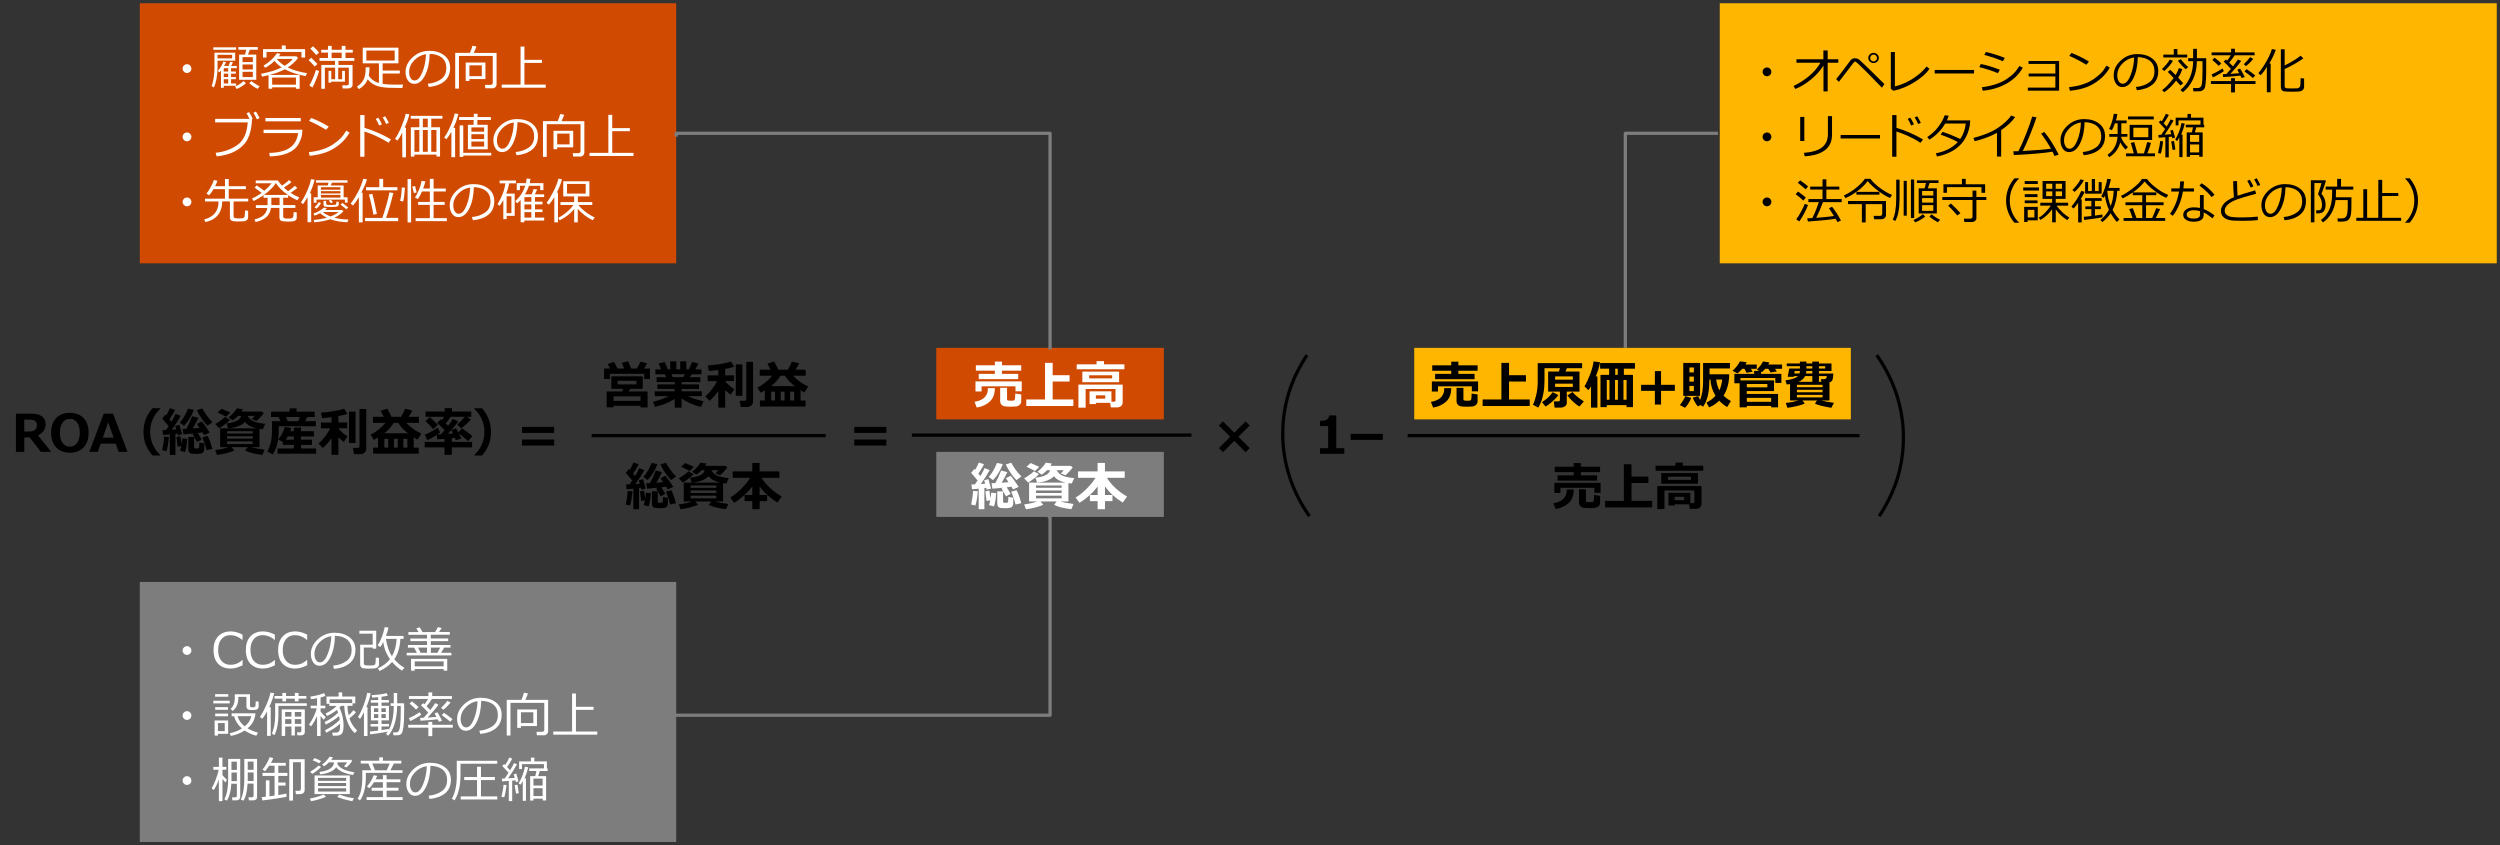 <?xml version="1.0" encoding="UTF-8"?>
<svg id="object" xmlns="http://www.w3.org/2000/svg" viewBox="0 0 769 260">
  <rect x="0" y="0" width="769" height="260" fill="#333333" stroke="none"/>
  <polygon points="288 139 358 139 358 159 288 159 288 139 288 139" fill="#7d7d7d" fill-rule="evenodd"/>
  <polygon points="288 107 358 107 358 129 288 129 288 107 288 107" fill="#d04a02" fill-rule="evenodd"/>
  <polygon points="43 1 208 1 208 81 43 81 43 1 43 1" fill="#d04a02" fill-rule="evenodd"/>
  <path d="m56.17,21.1c0-.37.13-.69.4-.95s.58-.4.95-.4.69.13.95.4.4.58.4.95-.13.69-.4.95-.58.4-.95.4-.69-.13-.95-.4-.4-.58-.4-.95Z" fill="#fff"/>
  <g>
    <path d="m66.92,18.65v2.07c0,1.26-.11,2.45-.33,3.56-.22,1.11-.49,1.99-.82,2.64l-.7-.48c.24-.48.46-1.25.63-2.31.18-1.06.27-2.1.27-3.11v-4.82h6.37v2.46h-5.41Zm-1.29-3.33v-.77h7v.77h-7Zm1.29,2.64h4.48v-1.1h-4.48v1.1Zm4.16,7.71h1.56v.72h-3.81v.62h-.86v-5.31c-.15.18-.3.36-.45.53l-.54-.4c.8-.89,1.38-1.86,1.74-2.89l.81.17c-.12.31-.32.7-.6,1.17h1.37l.5-1.27.87.14c-.05.11-.25.48-.59,1.13h1.76v.69h-1.77v1.04h1.48v.66h-1.48v1.04h1.48v.66h-1.48v1.3Zm-2.25-4.7v1.04h1.36v-1.04h-1.36Zm0,1.7v1.04h1.36v-1.04h-1.36Zm0,3h1.36v-1.3h-1.36v1.3Zm3.95,1.7l-.46-.74c.9-.39,1.78-.96,2.63-1.71l.7.69c-.95.83-1.9,1.41-2.87,1.77Zm.78-2.83v-7.74h1.8l.4-1.5h-2.44v-.82h5.98v.82h-2.45l-.58,1.5h2.56v7.74h-5.28Zm4.21-6.96h-3.16v1.52h3.16v-1.52Zm-3.16,3.78h3.16v-1.53h-3.16v1.53Zm3.16.73h-3.16v1.62h3.16v-1.62Zm1.45,5.23c-.89-.43-1.74-1.01-2.54-1.74l.64-.64c.67.53,1.51,1.07,2.53,1.63l-.63.76Z" fill="#fff"/>
    <path d="m91.03,26.86h-7.31v.44h-1.12v-4.18c-.62.15-1.28.3-1.99.45l-.32-.86c1.71-.36,2.96-.67,3.74-.91.78-.25,1.65-.61,2.6-1.08-.94-.63-1.67-1.29-2.19-1.98-.91.87-1.86,1.58-2.84,2.12l-.56-.66c1.81-1.07,3.2-2.36,4.16-3.85l1.09.23c-.11.21-.28.46-.5.73h5.35l.54.53c-.79,1.06-1.84,2.04-3.17,2.92,1.56.77,3.54,1.35,5.94,1.75l-.45.92c-2.65-.54-4.78-1.25-6.39-2.12-1.2.66-2.77,1.24-4.73,1.74h9.29v4.26h-1.13v-.45Zm1.7-9.17v-1.71h-10.75v1.71h-1.08v-2.57h5.77v-1.13h1.21v1.13h5.97v2.57h-1.12Zm-9.01,8.36h7.31v-2.19h-7.31v2.19Zm3.83-5.82c1.05-.62,1.89-1.32,2.5-2.1h-4.92c.58.75,1.38,1.45,2.42,2.1Z" fill="#fff"/>
    <path d="m96.82,20.46c-.37-.44-.99-1.1-1.87-1.97l.78-.73c.4.37,1.04,1,1.92,1.91l-.83.79Zm-.72,6.46l-.95-.64c.34-.53.72-1.28,1.12-2.25.41-.97.71-1.82.91-2.52l.98.32c-.21.76-.53,1.66-.94,2.7-.41,1.04-.79,1.84-1.12,2.4Zm1.19-9.99c-.97-1.07-1.58-1.74-1.83-1.99l.83-.7c.76.7,1.38,1.34,1.85,1.93l-.84.77Zm9.75,10.28h-1.62l-.17-.97h1.45c.4,0,.6-.16.6-.49v-4.93h-3.27v3.57h1.21v-2.6h.86v3.33h-4.21v.28h-.84v-3.61h.86v2.6h1.18v-3.57h-3.16v6.5h-1.09v-7.34h4.2v-1.26h-4.76v-.87h2.6v-1.66h-2.08v-.88h2.08v-1.21h1.15v1.21h3.09v-1.21h1.15v1.21h2.25v.88h-2.25v1.66h2.73v.87h-4.89v1.26h4.34v6.15c0,.32-.13.58-.4.78-.27.2-.6.3-.99.3Zm-5.03-9.35h3.09v-1.66h-3.09v1.66Z" fill="#fff"/>
    <path d="m123.99,26.01l-.24,1.05h-.86c-1.36,0-2.52-.02-3.48-.07-.96-.04-1.85-.16-2.67-.35-.82-.19-1.52-.48-2.12-.86-.59-.38-1.1-.84-1.52-1.38-.51,1.29-1.41,2.29-2.69,3l-.63-.75c.72-.47,1.28-.99,1.67-1.55.4-.56.67-1.18.82-1.85s.22-1.5.22-2.48v-.07h1.17v.12c0,.84-.08,1.66-.23,2.46.7,1.09,1.74,1.85,3.13,2.26v-6.05h-4.99v-4.82h10.99v4.82h-4.86v2.2h5.28v.93h-5.28v3.17c.97.16,2.14.24,3.49.24h1.03c.66,0,1.25,0,1.76-.03Zm-2.58-7.38v-3.08h-8.72v3.08h8.72Z" fill="#fff"/>
    <path d="m131.88,26.75l-.29-.99c1.57-.14,2.92-.6,4.03-1.37,1.12-.77,1.67-1.92,1.67-3.46,0-1.37-.45-2.42-1.35-3.17-.9-.75-2.16-1.14-3.77-1.19-.05,2.63-.53,4.82-1.41,6.58s-2,2.64-3.34,2.64c-.83,0-1.48-.35-1.96-1.06-.48-.71-.71-1.57-.71-2.58,0-1.67.72-3.18,2.17-4.52s3.16-2,5.13-2c1.86,0,3.39.47,4.6,1.4,1.21.93,1.81,2.2,1.81,3.81,0,1.84-.61,3.24-1.82,4.21s-2.8,1.54-4.76,1.7Zm-.85-10.08c-1.42.21-2.63.86-3.65,1.92-1.02,1.07-1.53,2.27-1.53,3.61,0,.71.15,1.32.45,1.81.3.5.71.74,1.24.74.91,0,1.71-.85,2.39-2.56.68-1.71,1.05-3.55,1.11-5.53Z" fill="#fff"/>
    <path d="m151.38,27.16h-2.08l-.12-1.05h1.7c.19,0,.35-.06.49-.17.13-.11.2-.25.2-.41v-8.33h-10.4v10.06h-1.15v-10.99h4.54c.38-.9.63-1.64.75-2.2l1.25.23c-.25.69-.53,1.35-.83,1.98h7.02v9.61c0,.37-.13.67-.39.92s-.59.37-.99.37Zm-6.99-2.83v.56h-1.14v-5.66h6.07v5.1h-4.94Zm3.81-4.24h-3.81v3.32h3.81v-3.32Z" fill="#fff"/>
    <path d="m154.33,26.98v-.96h5.79v-11.7h1.19v4.09h5.42v.94h-5.42v6.67h6.55v.96h-13.54Z" fill="#fff"/>
  </g>
  <path d="m56.17,42.1c0-.37.13-.69.4-.95s.58-.4.95-.4.69.13.95.4.4.58.4.95-.13.69-.4.95-.58.4-.95.4-.69-.13-.95-.4-.4-.58-.4-.95Z" fill="#fff"/>
  <g>
    <path d="m77.52,36.63c0,.94-.12,1.98-.35,3.13-.23,1.15-.58,2.19-1.06,3.12-.48.93-1.18,1.77-2.12,2.53-.94.76-2.02,1.36-3.25,1.8-1.23.44-2.6.74-4.11.89l-.3-1.11c2.56-.25,4.8-1.05,6.7-2.4,1.9-1.35,2.96-3.67,3.17-6.95h-10.03v-1.08h10.56c-.33-.7-.63-1.27-.9-1.71l.79-.36c.43.67.81,1.35,1.11,2.04l-.21.1Zm2.33-.27l-.84.34c-.32-.75-.67-1.43-1.05-2.03l.77-.36c.4.61.77,1.29,1.13,2.04Z" fill="#fff"/>
    <path d="m93.03,39.91c-.05.88-.13,1.56-.23,2.04-.1.48-.37,1.16-.79,2.02-.42.87-1.03,1.6-1.83,2.19-.8.59-1.79,1.05-2.97,1.38-1.19.33-2.58.52-4.2.56l-.21-1.06c2.78-.06,4.89-.59,6.34-1.59,1.45-.99,2.3-2.5,2.56-4.52h-10.63v-1.03h11.97Zm-.51-2.59h-10.88v-1.03h10.88v1.03Z" fill="#fff"/>
    <path d="m107.51,40.82c-.82,1.43-1.88,2.67-3.19,3.71-1.31,1.04-2.67,1.82-4.08,2.33-1.41.51-3.08.87-4.99,1.07l-.26-1.13c1.59-.16,3.02-.45,4.28-.88s2.33-.93,3.2-1.53c.88-.6,1.61-1.19,2.22-1.78.6-.59,1.21-1.4,1.82-2.43l1,.63Zm-6.39-1.86l-.83.96c-1.74-1.07-3.48-1.98-5.21-2.72l.63-.92c1.83.68,3.63,1.57,5.41,2.67Z" fill="#fff"/>
    <path d="m120.28,42.9l-.77,1.02c-1.02-.68-2.23-1.35-3.64-2-1.41-.65-2.67-1.15-3.77-1.48v7.77h-1.3v-12.82h1.32v3.93c2.9.87,5.62,2.07,8.17,3.59Zm-2.8-4.65l-.84.37c-.36-.81-.71-1.5-1.06-2.06l.79-.36c.43.66.8,1.35,1.11,2.04Zm2.12-.45l-.83.34c-.31-.74-.66-1.41-1.05-2.02l.77-.36c.38.6.76,1.27,1.12,2.04Z" fill="#fff"/>
    <path d="m123.75,48.4l-.03-7.68c-.38.93-.88,1.77-1.5,2.53l-.69-.57c.68-.95,1.36-2.26,2.04-3.94.68-1.68,1.08-2.93,1.22-3.75l1.13.18c-.33,1.34-.81,2.71-1.46,4.1h.41v9.13h-1.13Zm10.5-.84h-6.78v.62h-1.1v-9.04h2.62v-2.64h-2.64v-.86h9.73v.86h-3.42v2.64h2.7v9.02h-1.1v-.61Zm-6.78-.87h1.52v-6.7h-1.52v6.7Zm2.59-7.54h1.52v-2.64h-1.52v2.64Zm0,7.54h1.52v-6.7h-1.52v6.7Zm2.59,0h1.6v-6.7h-1.6v6.7Z" fill="#fff"/>
    <path d="m138.85,48.35v-7.81c-.45.79-.96,1.56-1.53,2.3l-.7-.52c.69-.97,1.34-2.17,1.96-3.58.62-1.42,1.05-2.7,1.29-3.84l1.13.17c-.31,1.29-.82,2.72-1.53,4.27h.52v9.02h-1.13Zm5.08-2.44v-7.52h1.74l.03-1.47h-4.47v-.9h4.5l.02-1.01h1.16l-.03,1.01h4.12v.9h-4.15l-.04,1.47h3.21v7.52h-6.07Zm-2.54,2.37v-9.7h1.11v8.43h8.6v.83h-8.6v.44h-1.11Zm7.53-7.77v-1.33h-3.92v1.33h3.92Zm-3.92,2.26h3.92v-1.49h-3.92v1.49Zm0,2.33h3.92v-1.56h-3.92v1.56Z" fill="#fff"/>
    <path d="m158.89,47.75l-.29-.99c1.57-.14,2.92-.6,4.03-1.37,1.12-.77,1.67-1.92,1.67-3.46,0-1.37-.45-2.42-1.35-3.17-.9-.75-2.16-1.14-3.77-1.19-.05,2.63-.53,4.82-1.41,6.58s-2,2.64-3.34,2.64c-.83,0-1.48-.35-1.96-1.06-.48-.71-.71-1.57-.71-2.58,0-1.67.72-3.18,2.17-4.52s3.16-2,5.13-2c1.86,0,3.39.47,4.6,1.4,1.21.93,1.81,2.2,1.81,3.81,0,1.84-.61,3.24-1.82,4.21s-2.8,1.54-4.76,1.7Zm-.85-10.08c-1.42.21-2.63.86-3.65,1.92-1.02,1.07-1.53,2.27-1.53,3.61,0,.71.15,1.32.45,1.81.3.5.71.74,1.24.74.91,0,1.71-.85,2.39-2.56.68-1.71,1.05-3.55,1.11-5.53Z" fill="#fff"/>
    <path d="m178.38,48.16h-2.08l-.12-1.05h1.7c.19,0,.35-.06.49-.17.13-.11.2-.25.2-.41v-8.33h-10.4v10.06h-1.15v-10.99h4.54c.38-.9.63-1.64.75-2.2l1.25.23c-.25.69-.53,1.35-.83,1.98h7.02v9.61c0,.37-.13.67-.39.92s-.59.37-.99.37Zm-6.99-2.83v.56h-1.14v-5.66h6.07v5.1h-4.94Zm3.81-4.24h-3.81v3.32h3.81v-3.32Z" fill="#fff"/>
    <path d="m181.34,47.98v-.96h5.79v-11.7h1.19v4.09h5.42v.94h-5.42v6.67h6.55v.96h-13.54Z" fill="#fff"/>
  </g>
  <g>
    <path d="m56.17,62.1c0-.37.13-.69.4-.95s.58-.4.95-.4.69.13.95.4.4.58.4.95-.13.69-.4.95-.58.4-.95.4-.69-.13-.95-.4-.4-.58-.4-.95Z" fill="#fff"/>
    <path d="m63.18,68.35l-.34-.86c1.46-.38,2.55-1.02,3.29-1.94.73-.92,1.09-2.1,1.09-3.54v-.03h-4.15v-.86h6.13v-2.94h-3.52c-.47.79-.92,1.42-1.36,1.9l-.81-.53c.39-.46.81-1.11,1.28-1.95.47-.83.8-1.58,1.01-2.23l1.08.24c-.15.48-.38,1.04-.7,1.67h3.02v-2.22h1.16v2.22h5.28v.9h-5.28v2.94h6v.86h-4.51v4.5c0,.18.05.33.15.45.1.12.36.2.79.23.43.03.7.04.82.04.21,0,.51-.02.9-.06.21-.02.38-.08.5-.18.12-.1.21-.24.25-.42,0-.04.05-.64.13-1.82l.94.12v1.99c0,.17-.03.32-.09.46-.06.14-.14.26-.25.36-.1.1-.22.18-.33.24s-.24.1-.37.13c-.13.03-.47.05-1.03.08-.55.02-.9.03-1.03.03-1.15,0-1.86-.11-2.12-.33-.26-.22-.39-.54-.39-.95v-4.89h-2.36c0,1.69-.45,3.08-1.31,4.16-.86,1.09-2.15,1.82-3.88,2.2Z" fill="#fff"/>
    <path d="m78.61,68.32l-.31-.84c2.35-.55,3.66-1.71,3.93-3.5h-3.52v-.89h3.6c0-.13,0-.31,0-.55v-1.7h-1.24v-.79c-1.05.74-2.08,1.33-3.08,1.77l-.48-.75c1.04-.46,2.03-1.04,2.99-1.74-.47-.37-1.2-.91-2.19-1.61l.64-.69c1.11.75,1.89,1.3,2.34,1.66.99-.84,1.74-1.61,2.23-2.31h-4.86v-.86h6.83c.27.45.68.98,1.25,1.58.85-.56,1.58-1.12,2.17-1.7l.76.62c-.56.48-1.34,1.04-2.34,1.68.44.42.87.79,1.3,1.11.96-.7,1.64-1.26,2.04-1.66l.78.66c-.51.44-1.2.95-2.07,1.52.82.52,1.71.99,2.69,1.41l-.61.87c-.94-.39-1.88-.91-2.83-1.55v.77h-1.52v2.25h3.75v.89h-3.75v2.61c0,.24.09.41.27.51s.58.15,1.19.15,1.04-.04,1.23-.12c.18-.08.31-.23.39-.45s.12-.7.12-1.44l.97.1v1.6c0,.34-.1.61-.31.8s-.5.31-.88.36c-.38.05-.86.07-1.44.07-.27,0-.69-.02-1.27-.05s-.96-.16-1.15-.37c-.19-.22-.28-.51-.28-.88v-2.89h-2.6c-.3,2.29-1.9,3.73-4.79,4.34Zm2.59-8.36h7.33c-1.63-1.14-2.85-2.36-3.68-3.64-.75,1.21-1.97,2.42-3.65,3.64Zm2.27.87v1.85c0,.1,0,.23,0,.4h2.53v-2.25h-2.53Z" fill="#fff"/>
    <path d="m94.6,68.35v-7.69c-.4.74-.87,1.45-1.39,2.14l-.66-.55c.69-.96,1.33-2.13,1.93-3.52.6-1.39.99-2.59,1.18-3.6l1.12.14c-.29,1.25-.78,2.65-1.46,4.18h.4v8.9h-1.11Zm3.88-2.78c-.51.28-1.07.53-1.69.77l-.4-.62c1.35-.51,2.44-1.14,3.27-1.87l.87.23c-.2.23-.37.4-.53.52h5.17l.49.34c-.63.75-1.55,1.42-2.75,2.01l-.04.02c1.27.34,2.72.53,4.35.56l-.38.84c-2.05-.09-3.79-.39-5.22-.92-1.46.48-3.12.79-4.98.93l-.14-.72c1.39-.12,2.74-.34,4.06-.67-.83-.42-1.53-.89-2.07-1.42Zm7.62-3.23v-.94h-8.75v.97h-.86v-1.69h1.24v-3.63h3.08l.25-.86h-3.87v-.73h9.71v.73h-4.8l-.37.86h3.97v3.63h1.22v1.66h-.82Zm-8.74,1.85l-.62-.41c.6-.58,1.03-1.11,1.3-1.61l.72.26c-.39.72-.86,1.3-1.41,1.76Zm7.35-5.82v-.78h-5.98v.78h5.98Zm-5.98,1.15h5.98v-.72h-5.98v.72Zm0,1.27h5.98v-.84h-5.98v.84Zm2.97,5.79c.92-.36,1.74-.81,2.45-1.36h-4.87c.68.55,1.49,1,2.42,1.36Zm-2.2-4.8h.83v.83c0,.19.07.31.22.36.14.05.51.08,1.1.08.25,0,.54,0,.86-.02s.52-.03.6-.05c.08-.02.14-.06.2-.11.06-.05.09-.1.11-.16.02-.05.04-.28.08-.69l.71.07v.75c0,.25-.09.44-.28.57-.19.13-.48.2-.87.22-.4.02-.86.03-1.39.03-.77,0-1.27-.02-1.5-.05-.23-.03-.39-.11-.5-.22-.11-.11-.16-.27-.16-.47v-1.12Zm2.29.73l-.67-.79.61-.29.69.76-.62.32Zm4.75,1.87c-.31-.27-.9-.76-1.79-1.45l.58-.51,1.79,1.38-.59.58Z" fill="#fff"/>
    <path d="m110.39,68.4v-7.72c-.61,1.04-1.21,1.88-1.81,2.55l-.72-.6c.82-1.06,1.58-2.26,2.28-3.6s1.23-2.7,1.6-4.06l1.15.21c-.35,1.16-.93,2.52-1.74,4.09h.39v9.13h-1.16Zm1.9-.37v-1h5.32c.32-.87.72-2.15,1.2-3.84.48-1.69.81-3.03.99-4.03l1.19.21c-.82,3.35-1.57,5.9-2.25,7.65h3.73v1h-10.19Zm.31-9.49v-.96h4.08v-2.57h1.18v2.57h4.39v.96h-9.65Zm2.26,7.5c-.13-.81-.35-1.91-.66-3.29-.31-1.38-.55-2.35-.73-2.91l1.05-.24c.21.6.68,2.66,1.41,6.2l-1.07.24Z" fill="#fff"/>
    <path d="m124.01,61.98l-.94-.2c.28-1.07.45-2.44.52-4.09l.98.04c-.02.56-.09,1.3-.2,2.22-.11.92-.23,1.59-.36,2.03Zm1.36,6.43v-13.33h1.08v13.33h-1.08Zm1.93-9l-.48-2.01.86-.2.48,1.98-.86.23Zm.55,8.62v-.94h4.37v-4.07h-3.6v-.9h3.6v-3.23h-2.4c-.37.87-.79,1.66-1.28,2.34l-.89-.46c.42-.62.84-1.43,1.24-2.44s.67-1.91.8-2.7l1.15.17c-.15.66-.37,1.39-.67,2.19h2.05v-2.97h1.16v2.97h3.75v.9h-3.75v3.23h3.4v.9h-3.4v4.07h4.07v.94h-9.61Z" fill="#fff"/>
    <path d="m145.46,67.75l-.29-.99c1.57-.14,2.92-.6,4.03-1.37,1.12-.77,1.67-1.92,1.67-3.46,0-1.37-.45-2.42-1.35-3.17-.9-.75-2.16-1.14-3.77-1.19-.05,2.63-.53,4.82-1.41,6.58s-2,2.64-3.34,2.64c-.83,0-1.48-.35-1.96-1.06-.48-.71-.71-1.57-.71-2.58,0-1.67.72-3.18,2.17-4.52s3.16-2,5.13-2c1.86,0,3.39.47,4.6,1.4,1.21.93,1.81,2.2,1.81,3.81,0,1.84-.61,3.24-1.82,4.21s-2.8,1.54-4.76,1.7Zm-.85-10.08c-1.42.21-2.63.86-3.65,1.92-1.02,1.07-1.53,2.27-1.53,3.61,0,.71.15,1.32.45,1.81.3.5.71.74,1.24.74.91,0,1.71-.85,2.39-2.56.68-1.71,1.05-3.55,1.11-5.53Z" fill="#fff"/>
    <path d="m155.85,66.39v1.01h-1.03v-5.87c-.37.69-.75,1.29-1.15,1.79l-.63-.51c1.37-2.26,2.17-4.4,2.41-6.42h-1.76v-.86h5.03v.86h-2.12c-.14.99-.43,2.04-.86,3.15h2.58v6.86h-2.48Zm1.46-6.01h-1.48v5.17h1.48v-5.17Zm7.27,6.56h2.81v.89h-6.09v.53h-1.15v-6.83c-.31.34-.65.67-1.03,1.01l-.66-.63c.89-.85,1.57-1.66,2.03-2.42.46-.76.82-1.55,1.07-2.35h-1.63v1.35h-.98v-2.17h2.83c.11-.48.19-.95.23-1.41l1.16.11c-.04.29-.11.72-.21,1.3h4.2v2.17h-.98v-1.35h-3.45c-.32.95-.73,1.83-1.24,2.64h2.08c.26-.71.44-1.25.56-1.63l1.11.12-.7,1.5h2.84v.84h-2.81v1.42h2.29v.84h-2.29v1.53h2.29v.84h-2.29v1.68Zm-3.27-6.31v1.42h2.14v-1.42h-2.14Zm0,3.79h2.14v-1.53h-2.14v1.53Zm0,2.52h2.14v-1.68h-2.14v1.68Z" fill="#fff"/>
    <path d="m170.51,68.4v-7.75c-.5.83-1.06,1.61-1.67,2.31l-.72-.58c.71-.91,1.43-2.1,2.16-3.56.73-1.47,1.23-2.75,1.49-3.86l1.1.2c-.29,1.19-.83,2.55-1.6,4.09h.37v9.15h-1.13Zm1.65-.62l-.47-.76c.97-.5,1.89-1.12,2.74-1.86.86-.74,1.5-1.44,1.92-2.1h-3.95v-.91h4.2v-1.73h-3.35v-4.67h8.05v4.67h-3.54v1.73h4.42v.91h-4.25c.4.59,1.08,1.26,2.06,2.02s1.96,1.36,2.95,1.8l-.61.87c-.82-.38-1.65-.89-2.52-1.55-.86-.65-1.56-1.31-2.09-1.96v4.15h-1.1v-4.09c-1.08,1.36-2.57,2.52-4.49,3.48Zm8.01-11.2h-5.75v2.98h5.75v-2.98Z" fill="#fff"/>
  </g>
  <polyline points="208 41.52 208 41 323 41 323 107" fill="none" stroke="#7d7d7d" stroke-linecap="square" stroke-linejoin="round"/>
  <polygon points="43 179 208 179 208 259 43 259 43 179 43 179" fill="#7d7d7d" fill-rule="evenodd"/>
  <path d="m56.17,200.1c0-.37.13-.69.4-.95s.58-.4.95-.4.69.13.95.4.4.58.4.95-.13.69-.4.95-.58.4-.95.4-.69-.13-.95-.4-.4-.58-.4-.95Z" fill="#fff"/>
  <g>
    <path d="m70.96,205.65c-1.65,0-2.94-.5-3.88-1.49-.94-1-1.4-2.4-1.4-4.21s.47-3.18,1.42-4.2c.95-1.02,2.24-1.53,3.86-1.53,1.17,0,2.38.33,3.65.99v1.6h-.1c-1.15-.96-2.36-1.44-3.63-1.44-1.16,0-2.08.4-2.76,1.21s-1.02,1.93-1.02,3.37.35,2.54,1.04,3.34c.69.8,1.61,1.2,2.76,1.2.62,0,1.21-.1,1.77-.3.56-.2,1.18-.58,1.85-1.16h.1v1.61c-.94.44-1.67.72-2.19.83-.52.11-1.01.17-1.47.17Z" fill="#fff"/>
    <path d="m80.9,205.65c-1.65,0-2.94-.5-3.88-1.49-.94-1-1.4-2.4-1.4-4.21s.47-3.18,1.42-4.2c.95-1.02,2.24-1.53,3.86-1.53,1.17,0,2.38.33,3.65.99v1.6h-.1c-1.15-.96-2.36-1.44-3.63-1.44-1.16,0-2.08.4-2.76,1.21s-1.02,1.93-1.02,3.37.35,2.54,1.04,3.34c.69.8,1.61,1.2,2.76,1.2.62,0,1.21-.1,1.77-.3.56-.2,1.18-.58,1.85-1.16h.1v1.61c-.94.44-1.67.72-2.19.83-.52.11-1.01.17-1.47.17Z" fill="#fff"/>
    <path d="m90.83,205.65c-1.65,0-2.94-.5-3.88-1.49-.94-1-1.4-2.4-1.4-4.21s.47-3.18,1.42-4.2c.95-1.02,2.24-1.53,3.86-1.53,1.17,0,2.38.33,3.65.99v1.6h-.1c-1.15-.96-2.36-1.44-3.63-1.44-1.16,0-2.08.4-2.76,1.21s-1.02,1.93-1.02,3.37.35,2.54,1.04,3.34c.69.8,1.61,1.2,2.76,1.2.62,0,1.21-.1,1.77-.3.56-.2,1.18-.58,1.85-1.16h.1v1.61c-.94.44-1.67.72-2.19.83-.52.11-1.01.17-1.47.17Z" fill="#fff"/>
    <path d="m102.75,205.75l-.29-.99c1.57-.14,2.92-.6,4.03-1.37,1.12-.77,1.67-1.92,1.67-3.46,0-1.37-.45-2.42-1.35-3.17-.9-.75-2.16-1.14-3.77-1.19-.05,2.63-.53,4.82-1.41,6.58s-2,2.64-3.34,2.64c-.83,0-1.48-.35-1.96-1.06-.48-.71-.71-1.57-.71-2.58,0-1.67.72-3.18,2.17-4.52s3.16-2,5.13-2c1.86,0,3.39.47,4.6,1.4,1.21.93,1.81,2.2,1.81,3.81,0,1.84-.61,3.24-1.82,4.21s-2.8,1.54-4.76,1.7Zm-.85-10.08c-1.42.21-2.63.86-3.65,1.92-1.02,1.07-1.53,2.27-1.53,3.61,0,.71.15,1.32.45,1.81.3.5.71.74,1.24.74.91,0,1.71-.85,2.39-2.56.68-1.71,1.05-3.55,1.11-5.53Z" fill="#fff"/>
    <path d="m110.78,198.33h3.85v-3.41h-4.09v-.9h5.19v5.51h-1.1v-.34h-2.72v4.75c0,.33.1.54.29.63s.65.14,1.35.14c.88,0,1.42-.06,1.62-.17.19-.11.31-.31.34-.59.04-.28.07-.84.1-1.68l.97.09v1.98c0,.33-.12.61-.37.85s-.62.38-1.12.42c-.5.05-1.01.07-1.54.07-.31,0-.64-.01-1.01-.04-.37-.03-.64-.06-.82-.08-.18-.02-.35-.09-.49-.21-.15-.11-.26-.26-.33-.42-.08-.17-.11-.36-.11-.58v-6Zm10.5,4.45c.94,1.1,1.97,1.98,3.1,2.62l-.72.9c-1.16-.74-2.18-1.63-3.05-2.67-1.04,1.16-2.34,2.08-3.88,2.78l-.49-.83c1.55-.71,2.79-1.65,3.72-2.81-.35-.48-.74-1.15-1.16-2.01s-.72-1.95-.91-3.27c-.29.57-.6,1.09-.93,1.55l-.8-.52c.95-1.44,1.68-3.31,2.18-5.63l1.17.18c-.21.87-.48,1.72-.79,2.54h5.41v.9h-.99c-.1,2.54-.72,4.63-1.86,6.27Zm-.71-.92c.88-1.56,1.36-3.34,1.43-5.35h-3.29c.38,2.34,1,4.13,1.86,5.35Z" fill="#fff"/>
    <path d="m128.22,200.81l-.81-1.59h-1.93v-.81h5.87v-1.19h-5.11v-.81h5.11v-1.15h-5.73v-.84h3.14l-.7-1.16,1.07-.29.82,1.45h3.89l.88-1.52,1.14.29-.84,1.22h3.34v.84h-5.85v1.15h5.35v.81h-5.35v1.19h6.06v.81h-1.95l-.95,1.59h3.18v.81h-13.75v-.81h3.13Zm8.24,4.97h-8.89v.52h-1.13v-3.64h11.13v3.64h-1.11v-.52Zm-8.89-.81h8.89v-1.52h-8.89v1.52Zm1.02-5.76l.79,1.59h1.97v-1.59h-2.76Zm3.93,1.59h2.04l.83-1.59h-2.86v1.59Z" fill="#fff"/>
  </g>
  <path d="m56.17,220.1c0-.37.13-.69.4-.95s.58-.4.95-.4.69.13.95.4.4.58.4.95-.13.69-.4.95-.58.4-.95.4-.69-.13-.95-.4-.4-.58-.4-.95Z" fill="#fff"/>
  <g>
    <path d="m65.62,216.37v-.83h5.03v.83h-5.03Zm1.41,9.35v.55h-1.01v-4.65h4.16v4.1h-3.15Zm-.86-11.4v-.8h4.05v.8h-4.05Zm.02,4.02v-.83h3.95v.83h-3.95Zm0,1.98v-.81h3.95v.81h-3.95Zm2.94,2.09h-2.09v2.48h2.09v-2.48Zm7.02,1.63c.84.51,1.93.95,3.24,1.34l-.57.94c-1.35-.38-2.54-.92-3.57-1.61-1.31.83-2.73,1.39-4.26,1.66l-.31-.83c1.46-.31,2.7-.79,3.74-1.46-1.24-1.05-2.04-2.31-2.42-3.76h-.75v-.89h7.33c-.13,1.86-.94,3.39-2.43,4.61Zm-.34-9.68h-2.5v.38c0,1.7-.58,3.02-1.73,3.95l-.64-.62c.85-.77,1.28-1.86,1.28-3.29v-1.23h4.69v3.48c0,.32.16.5.48.53h.64c.16,0,.29-.04.38-.12s.15-.21.18-.38c.03-.17.05-.61.08-1.34l.9.11v1.11c0,.36,0,.59-.04.71-.04.11-.1.23-.19.33-.1.11-.21.19-.35.26s-.35.11-.64.14c-.29.03-.54.04-.76.04-.3,0-.59-.02-.86-.05s-.5-.14-.67-.33-.26-.41-.26-.67v-3Zm-.53,9.07c1.11-.92,1.79-1.96,2.01-3.12h-4.2c.3,1.16,1.03,2.2,2.18,3.12Z" fill="#fff"/>
    <path d="m82.15,226.36v-7.47c-.42.76-.91,1.49-1.46,2.21l-.75-.55c.67-.97,1.34-2.22,2-3.75.67-1.54,1.08-2.78,1.24-3.73l1.16.11c-.21,1.07-.71,2.51-1.52,4.33h.45v8.85h-1.13Zm3.49-9.22v2.67c0,2.65-.41,4.75-1.22,6.29l-.78-.45c.66-1.52,1-3.39,1-5.61v-3.71h9.73v.8h-8.71Zm1.21-1.42v-.8h-2.39v-.83h2.39v-.94h1.14v.94h2.7v-.94h1.15v.94h2.4v.83h-2.4v.8h-1.15v-.8h-2.7v.8h-1.14Zm5.84,7.76h-1.99v2.74h-1.05v-2.74h-1.93v2.89h-1.07v-8.15h7.11v7.04c0,.27-.11.49-.33.67-.22.18-.49.26-.82.26h-1.13l-.12-.92h.8c.36,0,.54-.16.54-.49v-1.3Zm-3.05-3.05v-1.42h-1.93v1.42h1.93Zm-1.93,2.23h1.93v-1.46h-1.93v1.46Zm2.98-3.65v1.42h1.99v-1.42h-1.99Zm0,3.65h1.99v-1.46h-1.99v1.46Z" fill="#fff"/>
    <path d="m95.67,223.42l-.62-.56c.39-.48.84-1.25,1.36-2.3.52-1.05.86-1.94,1.03-2.67h-1.87v-.83h1.95v-2.29c-.71.15-1.33.25-1.85.3l-.21-.81c.65-.07,1.39-.21,2.22-.41.83-.21,1.5-.42,2.02-.66l.4.86c-.32.15-.82.31-1.49.48v2.53h1.45v.83h-1.45v.97c.31.44.84,1.02,1.59,1.74l-.66.78c-.2-.23-.51-.62-.93-1.14v6.16h-1.08v-6.12c-.68,1.43-1.3,2.48-1.85,3.14Zm4.68,1.98l-.38-.78c1.78-.89,3.29-1.95,4.53-3.19-.05-.41-.12-.8-.21-1.19-.99.9-2.34,1.78-4.06,2.65l-.38-.79c1.73-.85,3.11-1.82,4.15-2.89-.1-.3-.21-.59-.34-.86-.33.28-.83.63-1.5,1.05-.67.42-1.21.7-1.6.83l-.41-.77c1.25-.56,2.38-1.34,3.41-2.32h-2.26v-.66h-.87v-2.22h3.73v-1.28h1.11v1.28h4.02v2.09h-.84v.78h-1.58c0,.87.12,1.84.37,2.9.59-.56,1.09-1.08,1.47-1.58l.81.64c-.42.52-1.1,1.14-2.03,1.87.43,1.37,1.22,2.63,2.37,3.78l-.76.77c-.94-.87-1.69-2.05-2.27-3.56-.58-1.5-.89-3.11-.94-4.82h-1c-.13.17-.29.35-.48.53.85,1.81,1.27,3.66,1.27,5.55,0,.64-.04,1.16-.14,1.56-.09.4-.23.71-.42.92-.19.21-.42.36-.68.45s-.48.14-.66.15c-.18,0-.65.01-1.42.01l-.17-.96c.36,0,.66.01.92.01.29,0,.51-.02.66-.05.15-.03.29-.12.42-.26.13-.14.24-.35.31-.63.07-.28.11-.74.11-1.37v-.43c-.99.94-2.41,1.87-4.24,2.78Zm1.03-9.13h6.95v-1.15h-6.95v1.15Z" fill="#fff"/>
    <path d="m111.95,226.38v-7.36c-.47,1.01-.87,1.71-1.19,2.12l-.65-.59c.62-.96,1.19-2.16,1.74-3.6.54-1.45.9-2.73,1.08-3.85l1.1.17c-.31,1.51-.76,2.92-1.35,4.24h.37v8.88h-1.08Zm1.95-.49l-.17-.86c.62-.06,1.49-.16,2.59-.3v-1.25h-2.34v-.78h2.34v-1.11h-2.23v-4.47h2.23v-.97h-2.25v-.8h2.25v-.89c-.78.08-1.4.12-1.85.12l-.14-.76c2.04-.1,3.57-.3,4.59-.62l.38.78c-.39.12-1.03.23-1.94.35v1h2.25v.8h-2.25v.97h2.28v4.47h-2.28v1.11h2.29v.78h-2.29v1.11c1.07-.15,1.81-.26,2.23-.34v.29c1.01-1.84,1.52-4.3,1.53-7.37h-.97v-.83h.97v-3.15h1.05v3.15h2.15v2.63c0,1.12-.02,2.05-.06,2.81-.07,1.31-.21,2.37-.42,3.16-.1.36-.23.63-.41.82s-.4.31-.67.38c-.22.05-.8.07-1.74.06l-.14-.9h1c.18,0,.39-.09.65-.28.26-.19.44-.82.56-1.9.12-1.08.18-2.48.18-4.19v-1.76h-1.1c-.02,1.93-.27,3.71-.74,5.34-.48,1.63-1.16,2.9-2.04,3.83l-.64-.59c.17-.19.34-.4.51-.65-1.83.33-3.62.6-5.35.81Zm2.46-8.02h-1.32v1.14h1.32v-1.14Zm0,1.79h-1.32v1.19h1.32v-1.19Zm2.31-1.79h-1.34v1.14h1.34v-1.14Zm0,1.79h-1.34v1.19h1.34v-1.19Z" fill="#fff"/>
    <path d="m131.76,226.43v-2.59h-6.2v-.9h6.2v-.89h1.21v.89h6.31v.9h-6.31v2.59h-1.21Zm-5.57-4.62l-.42-.92c.89-.35,2.02-.95,3.37-1.81l.4.8c-.25.21-.76.53-1.55.98-.78.45-1.38.77-1.8.94Zm3.15-.12l-.11-.87,1.1-.04c.41-.42.87-.95,1.39-1.58-.62-.7-1.36-1.46-2.24-2.27l.73-.63c.13.11.26.22.37.34.4-.53.76-1.07,1.09-1.64h-5.88v-.89h5.98v-1.13h1.18v1.13h6.06v.89h-6.15c-.5.8-1.05,1.55-1.66,2.25l1.16,1.16c.62-.8,1.13-1.51,1.52-2.13l1,.47c-.74,1.06-1.85,2.39-3.33,3.98,1.08-.06,1.99-.14,2.71-.22-.21-.41-.41-.75-.58-1.05l.86-.37c.31.42.79,1.29,1.44,2.6l-.97.32c-.05-.12-.18-.37-.37-.75-1.37.17-3.14.31-5.31.44Zm-1.36-3.43c-.36-.38-1.03-.99-1.99-1.83l.72-.69c.81.62,1.48,1.2,2.04,1.76l-.77.76Zm8.39.07l-.69-.57c.74-.7,1.38-1.43,1.94-2.18l.98.55c-.85.99-1.6,1.72-2.23,2.2Zm2.09,3.67c-.19-.21-.6-.55-1.25-1.04l-1.32-1,.66-.7c.24.14.67.45,1.31.91.63.47,1.08.82,1.35,1.05l-.75.78Z" fill="#fff"/>
    <path d="m147.73,225.75l-.29-.99c1.57-.14,2.92-.6,4.03-1.37,1.12-.77,1.67-1.92,1.67-3.46,0-1.37-.45-2.42-1.35-3.17-.9-.75-2.16-1.14-3.77-1.19-.05,2.63-.53,4.82-1.41,6.58s-2,2.64-3.34,2.64c-.83,0-1.48-.35-1.96-1.06-.48-.71-.71-1.57-.71-2.58,0-1.67.72-3.18,2.17-4.52s3.16-2,5.13-2c1.86,0,3.39.47,4.6,1.4,1.21.93,1.81,2.2,1.81,3.81,0,1.84-.61,3.24-1.82,4.21s-2.8,1.54-4.76,1.7Zm-.85-10.08c-1.42.21-2.63.86-3.65,1.92-1.02,1.07-1.53,2.27-1.53,3.61,0,.71.15,1.32.45,1.81.3.5.71.74,1.24.74.91,0,1.71-.85,2.39-2.56.68-1.71,1.05-3.55,1.11-5.53Z" fill="#fff"/>
    <path d="m167.23,226.16h-2.08l-.12-1.05h1.7c.19,0,.35-.06.49-.17.13-.11.2-.25.2-.41v-8.33h-10.4v10.06h-1.15v-10.99h4.54c.38-.9.63-1.64.75-2.2l1.25.23c-.25.69-.53,1.35-.83,1.98h7.02v9.61c0,.37-.13.67-.39.92s-.59.37-.99.37Zm-6.99-2.83v.56h-1.14v-5.66h6.07v5.1h-4.94Zm3.81-4.24h-3.81v3.32h3.81v-3.32Z" fill="#fff"/>
    <path d="m170.18,225.98v-.96h5.79v-11.7h1.19v4.09h5.42v.94h-5.42v6.67h6.55v.96h-13.54Z" fill="#fff"/>
  </g>
  <path d="m56.17,240.1c0-.37.13-.69.4-.95s.58-.4.95-.4.69.13.95.4.4.58.4.95-.13.69-.4.95-.58.4-.95.4-.69-.13-.95-.4-.4-.58-.4-.95Z" fill="#fff"/>
  <g>
    <path d="m67.31,239.75c-.39,1.19-.91,2.28-1.56,3.26l-.65-.52c.41-.64.83-1.55,1.27-2.71s.73-2.17.89-3.02h-1.64v-.87h1.71v-2.85h1.1v2.85h1.18v.87h-1.18v1.71c.59.66,1.04,1.11,1.36,1.35l-.43.89c-.28-.3-.59-.66-.93-1.08v6.8h-1.1l-.02-6.67Zm5.55,1.32h-1.7c-.11,2.12-.56,3.86-1.34,5.21l-.81-.4c.78-1.5,1.17-3.51,1.17-6.03v-6.4h3.71v11.8c0,.25-.12.47-.35.66s-.53.28-.87.28h-1.17l-.13-.94h.94c.37,0,.55-.15.55-.46v-3.73Zm-1.67-.8h1.67v-2.64h-1.66v1.82c0,.32,0,.59,0,.83Zm0-3.44h1.66v-2.54h-1.66v2.54Zm6.82,4.21h-1.85c-.14,2.31-.55,4.07-1.24,5.27l-.86-.4c.33-.61.6-1.47.79-2.58.2-1.12.3-2.3.3-3.54v-6.35h3.93v11.77c0,.3-.11.54-.33.71-.22.18-.51.27-.89.27h-1.3l-.14-.95h1.03c.37,0,.55-.16.55-.48v-3.73Zm-1.82-.8h1.82v-2.64h-1.8v1.79c0,.23,0,.52-.01.86Zm.01-3.44h1.8v-2.53h-1.8v2.53Z" fill="#fff"/>
    <path d="m80.72,246.23l-.23-1.03c.32-.02.75-.07,1.29-.13v-5.05h1.1v4.92c.4-.05.92-.12,1.58-.22v-6.05h-3.71v-.93h3.71v-2.2h-1.68c-.59.89-1,1.45-1.24,1.67l-.8-.48c.9-1.09,1.64-2.37,2.21-3.82l1.1.27c-.17.48-.4.97-.7,1.47h4.56v.89h-2.3v2.2h2.8v.93h-2.8v2.04h2.23v.94h-2.23v2.9c1.24-.19,2.07-.34,2.51-.45v.99c-.45.11-1.56.3-3.33.57s-3.12.46-4.06.56Zm11.66-1.96h-1.36l-.15-1.01h1.05c.43,0,.64-.2.64-.6v-8.21h-2.43v11.82h-1.16v-12.73h4.74v9.47c0,.37-.13.67-.38.9-.26.24-.57.35-.94.35Z" fill="#fff"/>
    <path d="m95.68,246.44l-.37-.81c.62-.1,1.37-.27,2.25-.53.88-.25,1.54-.49,1.97-.71l.75.69c-.54.27-1.27.54-2.21.81-.94.27-1.73.46-2.39.55Zm.38-8.39l-.66-.64c.96-.56,1.83-1.2,2.61-1.93l.75.44c-.7.75-1.6,1.46-2.71,2.12Zm2.1-3.26c-.44-.26-1.1-.58-1.99-.94l.6-.66c.56.19,1.23.49,2.01.9l-.62.7Zm-1.41,9.46v-5.71h10.85v5.71h-10.85Zm1.08-4.06h8.64v-.92h-8.64v.92Zm0,1.6h8.64v-.94h-8.64v.94Zm8.64.67h-8.64v1.01h8.64v-1.01Zm-2.64-7.95c-.01.15-.03.28-.05.4.13.49.6.98,1.39,1.47.8.49,2.08.89,3.86,1.19l-.44.82c-1.5-.28-2.64-.62-3.43-1.01-.79-.39-1.37-.85-1.75-1.39-.37.61-1.03,1.11-2,1.51s-1.95.63-2.95.68l-.2-.75c1.39-.15,2.48-.48,3.27-.99s1.18-1.13,1.18-1.88v-.06h-1.54c-.58.59-1.07,1-1.47,1.22l-.63-.52c.45-.34.9-.75,1.34-1.22.45-.47.77-.87.96-1.22l1.07.2c-.22.32-.41.58-.58.78h6.21l.24.37c-.56.82-1.15,1.47-1.77,1.97l-.74-.38c.29-.27.62-.68,1.01-1.21h-2.98Zm4.53,11.93c-2.12-.42-3.67-.86-4.65-1.33l.67-.72c1.31.52,2.82.91,4.51,1.16l-.53.89Z" fill="#fff"/>
    <path d="m112.54,237.73v1.27c0,1.58-.16,3-.49,4.25-.33,1.25-.76,2.24-1.31,2.96l-.74-.51c.96-1.46,1.44-3.58,1.44-6.36v-2.4h2.75l-.86-2.07h-2.37v-.86h5.69v-1.05h1.14v1.05h5.66v.86h-2.31l-1.05,2.07h3.73v.8h-11.27Zm.22,8.36v-.89h5.02v-1.97h-3.46v-.92h3.46v-1.7h-2.73c-.48.76-.95,1.37-1.41,1.84l-.77-.51c.98-1.15,1.67-2.31,2.07-3.49l1.08.23c-.13.35-.29.7-.47,1.05h2.23v-1.3h1.14v1.3h4.24v.87h-4.24v1.7h3.65v.92h-3.65v1.97h4.92v.89h-11.07Zm2.6-9.16h3.6l.92-2.07h-5.37l.85,2.07Z" fill="#fff"/>
    <path d="m132.12,245.75l-.29-.99c1.57-.14,2.92-.6,4.03-1.37,1.12-.77,1.67-1.92,1.67-3.46,0-1.37-.45-2.42-1.35-3.17-.9-.75-2.16-1.14-3.77-1.19-.05,2.63-.53,4.82-1.41,6.58s-2,2.64-3.34,2.64c-.83,0-1.48-.35-1.96-1.06-.48-.71-.71-1.57-.71-2.58,0-1.67.72-3.18,2.17-4.52s3.16-2,5.13-2c1.86,0,3.39.47,4.6,1.4,1.21.93,1.81,2.2,1.81,3.81,0,1.84-.61,3.24-1.82,4.21s-2.8,1.54-4.76,1.7Zm-.85-10.08c-1.42.21-2.63.86-3.65,1.92-1.02,1.07-1.53,2.27-1.53,3.61,0,.71.15,1.32.45,1.81.3.5.71.74,1.24.74.91,0,1.71-.85,2.39-2.56.68-1.71,1.05-3.55,1.11-5.53Z" fill="#fff"/>
    <path d="m141.65,234.93v3.37c0,3.41-.62,6.04-1.85,7.9l-.81-.53c.48-.82.86-1.82,1.12-3.01.26-1.19.39-2.42.39-3.69v-4.94h12.46v.9h-11.31Zm.07,10.99v-.95h5.02v-5.03h-3.95v-.93h3.95v-3.17h1.21v3.17h4.27v.93h-4.27v5.03h5.03v.95h-11.26Z" fill="#fff"/>
    <path d="m155.1,245.26l-.86-.18c.4-1.66.61-2.88.64-3.67l.92.06c-.04.54-.13,1.23-.29,2.05-.15.83-.29,1.41-.42,1.74Zm1.41,1.12v-6.18l-2.06.17-.09-.87.89-.04c.43-.62.82-1.21,1.17-1.77-.53-.56-1.18-1.27-1.95-2.12l.62-.55.31.31c.53-.83.95-1.61,1.27-2.33l.91.37c-.45.85-.99,1.71-1.6,2.56l.93.99c.57-.93.98-1.66,1.22-2.2l.89.38c-.86,1.53-1.77,2.97-2.73,4.31.83-.04,1.51-.09,2.04-.13l-.32-1.12.8-.2c.3.95.53,1.74.67,2.39l-.81.21c-.03-.14-.07-.32-.13-.53l-.99.1v6.27h-1.03Zm2.21-2.25l-.41-2.65.87-.1.41,2.61-.87.14Zm2.08,2.2v-6.06c-.14.26-.35.63-.65,1.09l-.63-.38c.95-1.57,1.6-3.28,1.96-5.14l1,.18c-.27,1.16-.64,2.29-1.11,3.38h.42v6.93h-.98Zm6.11-.65h-2.82v.56h-1.02v-7.51h1.58l.36-1.57h-2.23v-.81h4.54v-1.31h-6.77v1.53h-.87v-2.37h3.63v-1.16h1.07v1.16h3.84v2.15h.23v.81h-2.41c-.21.74-.38,1.27-.48,1.57h2.42v7.49h-1.05v-.53Zm-2.82-4.04h2.82v-2.14h-2.82v2.14Zm2.82.8h-2.82v2.43h2.82v-2.43Z" fill="#fff"/>
  </g>
  <polyline points="208 220 323 220 323 159 322.8 159" fill="none" stroke="#7d7d7d" stroke-linecap="square" stroke-linejoin="round"/>
  <polygon points="529 1 768 1 768 81 529 81 529 1 529 1" fill="#ffb600" fill-rule="evenodd"/>
  <polyline points="527.95 41 499.95 41 499.95 106.49" fill="none" stroke="#7d7d7d" stroke-linecap="square" stroke-linejoin="round"/>
  <path d="m542.17,22.1c0-.37.13-.69.4-.95s.58-.4.95-.4.69.13.95.4.4.58.4.95-.13.69-.4.95-.58.4-.95.4-.69-.13-.95-.4-.4-.58-.4-.95Z"/>
  <g>
    <path d="m560.89,20.17c-.93,1.51-2.19,2.92-3.76,4.22s-3.21,2.3-4.89,2.98l-.56-.92c1.75-.82,3.37-1.86,4.86-3.12,1.48-1.27,2.63-2.61,3.43-4.03h-7.38v-1.06h8.28v-2.72h1.32v2.72h3.27v1.06h-3.27v8.82h-1.29v-7.95Z"/>
    <path d="m579.63,25.88l-.74,1.1c-1.36-1.43-2.8-2.91-4.32-4.43-1.52-1.52-2.51-2.49-2.96-2.9-.46-.41-.71-.63-.77-.66s-.12-.04-.18-.04c-.04,0-.11.02-.19.05s-.24.2-.48.5c-.24.3-1.02,1.32-2.34,3.05l-2.01,2.62-.84-.83c.35-.4.8-.96,1.35-1.69l3.09-4.11c.32-.42.77-.62,1.34-.62.25,0,.5.05.77.14.26.09.58.32.96.67l2.21,2.09c1.09,1.04,2.79,2.72,5.12,5.05Zm-4.95-8.04v-.02c0-.44.16-.81.49-1.11.32-.3.7-.45,1.13-.45.48,0,.87.16,1.17.46.31.31.46.67.46,1.08,0,.47-.16.85-.49,1.15-.33.3-.7.44-1.11.44-.48,0-.87-.16-1.18-.47-.31-.31-.46-.68-.46-1.09Zm1.62,1.04c.29,0,.54-.1.75-.3.21-.2.32-.45.32-.73s-.1-.54-.31-.75-.46-.31-.75-.31c-.27,0-.52.1-.73.31-.21.21-.32.45-.32.74s.1.53.32.74c.21.21.45.31.73.31Z"/>
    <path d="m593.5,21.18c-.9,1.36-2.41,2.7-4.52,4.03-2.11,1.33-4.3,2.24-6.56,2.72l-.8-.62v-11.31h1.25v10.58c1.97-.48,3.84-1.29,5.59-2.43,1.76-1.14,3.14-2.38,4.16-3.71l.89.73Z"/>
    <path d="m607.22,22.6h-12.11v-1.08h12.11v1.08Z"/>
    <path d="m615.15,21.45l-.6,1.06c-1.52-.66-3.42-1.28-5.71-1.86l.46-.96c1.65.31,3.6.9,5.85,1.76Zm7.06-.62c-1.13,1.99-2.77,3.6-4.91,4.83-2.14,1.23-4.61,1.98-7.4,2.25l-.3-1.08c1.66-.21,3.13-.53,4.42-.97s2.37-.96,3.25-1.56c.87-.6,1.58-1.17,2.13-1.7s1.13-1.3,1.77-2.3l1.05.53Zm-5.53-3.02l-.62,1.04c-1.22-.59-3.11-1.24-5.69-1.97l.5-.89c.69.14,1.6.38,2.74.73,1.14.35,2.16.72,3.07,1.09Z"/>
    <path d="m633.39,27.89h-9.63v-.94h8.47v-3.42h-8.22v-.92h8.22v-2.94h-8.25v-.9h9.4v9.13Z"/>
    <path d="m648.96,20.82c-.82,1.43-1.88,2.67-3.19,3.71-1.31,1.04-2.67,1.82-4.08,2.33-1.41.51-3.08.87-4.99,1.07l-.26-1.13c1.59-.16,3.02-.45,4.28-.88s2.33-.93,3.2-1.53c.88-.6,1.61-1.19,2.22-1.78.6-.59,1.21-1.4,1.82-2.43l1,.63Zm-6.39-1.86l-.83.96c-1.74-1.07-3.48-1.98-5.21-2.72l.63-.92c1.83.68,3.63,1.57,5.41,2.67Z"/>
    <path d="m657.3,27.75l-.29-.99c1.57-.14,2.92-.6,4.03-1.37,1.12-.77,1.67-1.92,1.67-3.46,0-1.37-.45-2.42-1.35-3.17-.9-.75-2.16-1.14-3.77-1.19-.05,2.63-.53,4.82-1.41,6.58s-2,2.64-3.34,2.64c-.83,0-1.48-.35-1.96-1.06-.48-.71-.71-1.57-.71-2.58,0-1.67.72-3.18,2.17-4.52s3.16-2,5.13-2c1.86,0,3.39.47,4.6,1.4,1.21.93,1.81,2.2,1.81,3.81,0,1.84-.61,3.24-1.82,4.21s-2.8,1.54-4.76,1.7Zm-.85-10.08c-1.42.21-2.63.86-3.65,1.92-1.02,1.07-1.53,2.27-1.53,3.61,0,.71.15,1.32.45,1.81.3.5.71.74,1.24.74.91,0,1.71-.85,2.39-2.56.68-1.71,1.05-3.55,1.11-5.53Z"/>
    <path d="m665.71,21.83l-.72-.59c.42-.36.87-.82,1.35-1.39.48-.57.84-1.08,1.07-1.53l1,.37c-.28.5-.68,1.06-1.21,1.67s-1.02,1.1-1.49,1.48Zm3.66,2.97c-1.13,1.51-2.35,2.7-3.66,3.57l-.64-.66c1.11-.81,2.3-2.04,3.55-3.71-.88-.94-1.49-1.56-1.82-1.88l.79-.64c.31.27.86.8,1.64,1.6.43-.72.76-1.43,1-2.12l1.05.29c-.29.89-.71,1.77-1.27,2.64.77.81,1.29,1.38,1.56,1.72l-.87.69c-.27-.34-.71-.84-1.33-1.5Zm-3.93-7.13v-.87h3.21v-1.71h1.12v1.71h3.01v.87h-7.34Zm6.9,3.64c-.3-.24-.72-.65-1.24-1.22-.52-.57-.92-1.04-1.18-1.42l.87-.45c.85,1.06,1.62,1.86,2.32,2.39l-.78.7Zm2.35,6.8l-.12-1.01h1.33c.71,0,1.15-.32,1.33-.96.17-.64.26-2.04.26-4.21v-3.11h-1.73c-.03,2.13-.43,4.02-1.22,5.64-.79,1.63-1.82,2.93-3.09,3.9l-.75-.67c2.56-2.14,3.87-5.1,3.92-8.87h-1.53v-.91h1.53v-2.9h1.15v2.9h2.86v3.09c.01,1.16-.01,2.24-.07,3.26-.06,1.02-.14,1.8-.25,2.36-.06.29-.15.52-.27.69s-.29.33-.5.47c-.21.14-.43.24-.66.29-.16.03-.88.04-2.18.04Z"/>
    <path d="m686.27,28.43v-2.59h-6.2v-.9h6.2v-.89h1.21v.89h6.31v.9h-6.31v2.59h-1.21Zm-5.57-4.62l-.42-.92c.89-.35,2.02-.95,3.37-1.81l.4.8c-.25.21-.76.53-1.55.98-.78.45-1.38.77-1.8.94Zm3.15-.12l-.11-.87,1.1-.04c.41-.42.87-.95,1.39-1.58-.62-.7-1.36-1.46-2.24-2.27l.73-.63c.13.11.26.22.37.34.4-.53.76-1.07,1.09-1.64h-5.88v-.89h5.98v-1.13h1.18v1.13h6.06v.89h-6.15c-.5.8-1.05,1.55-1.66,2.25l1.16,1.16c.62-.8,1.13-1.51,1.52-2.13l1,.47c-.74,1.06-1.85,2.39-3.33,3.98,1.08-.06,1.99-.14,2.71-.22-.21-.41-.41-.75-.58-1.05l.86-.37c.31.42.79,1.29,1.44,2.6l-.97.32c-.05-.12-.18-.37-.37-.75-1.37.17-3.14.31-5.31.44Zm-1.36-3.43c-.36-.38-1.03-.99-1.99-1.83l.72-.69c.81.62,1.48,1.2,2.04,1.76l-.77.76Zm8.39.07l-.69-.57c.74-.7,1.38-1.43,1.94-2.18l.98.55c-.85.99-1.6,1.72-2.23,2.2Zm2.09,3.67c-.19-.21-.6-.55-1.25-1.04l-1.32-1,.66-.7c.24.14.67.45,1.31.91.63.47,1.08.82,1.35,1.05l-.75.78Z"/>
    <path d="m697.28,28.38v-7.78c-.51.88-1.14,1.73-1.9,2.54l-.72-.61c.84-1,1.67-2.21,2.49-3.65.82-1.44,1.38-2.71,1.69-3.8l1.21.25c-.62,1.66-1.3,3.06-2.02,4.2h.42v8.85h-1.16Zm4.31-13.23h1.17v5c2.36-1.22,3.99-2.22,4.88-3.02l.89.81c-.67.5-1.61,1.1-2.81,1.78-1.2.68-2.19,1.19-2.96,1.51v5.24c0,.15.03.27.08.37.06.1.14.18.25.23.11.05.34.09.7.11.36.02.81.03,1.37.03.83,0,1.34-.02,1.53-.05.19-.03.34-.1.48-.19.13-.1.23-.21.3-.33.07-.12.12-.38.15-.78.04-.4.05-1.01.05-1.82l1.07.11v2.57c0,.38-.14.7-.41.96-.28.26-.67.41-1.2.46-.52.05-1.17.07-1.93.07-.47,0-.96-.01-1.47-.03-.51-.02-.87-.04-1.08-.06s-.4-.09-.57-.22c-.16-.12-.29-.28-.37-.46s-.12-.4-.12-.65v-11.62Z"/>
  </g>
  <path d="m542.17,42.1c0-.37.13-.69.4-.95s.58-.4.95-.4.69.13.95.4.4.58.4.95-.13.69-.4.95-.58.4-.95.4-.69-.13-.95-.4-.4-.58-.4-.95Z"/>
  <path d="m542.17,62.1c0-.37.13-.69.4-.95s.58-.4.95-.4.69.13.95.4.4.58.4.95-.13.69-.4.95-.58.4-.95.4-.69-.13-.95-.4-.4-.58-.4-.95Z"/>
  <g>
    <path d="m555.01,43.37h-1.27v-7.4h1.27v7.4Zm8.52-1.8c0,1.15-.27,2.19-.81,3.12-.54.94-1.44,1.7-2.69,2.3-1.25.6-2.88.96-4.88,1.09l-.29-1.06c2.58-.21,4.46-.77,5.63-1.71s1.77-2.28,1.77-4.03v-5.56h1.27v5.84Z"/>
    <path d="m578.28,42.6h-12.11v-1.08h12.11v1.08Z"/>
    <path d="m591.52,42.9l-.77,1.02c-1.02-.68-2.23-1.35-3.64-2-1.41-.65-2.67-1.15-3.77-1.48v7.77h-1.3v-12.82h1.32v3.93c2.9.87,5.62,2.07,8.17,3.59Zm-2.8-4.65l-.84.37c-.36-.81-.71-1.5-1.06-2.06l.79-.36c.43.66.8,1.35,1.11,2.04Zm2.12-.45l-.83.34c-.31-.74-.66-1.41-1.05-2.02l.77-.36c.38.6.76,1.27,1.12,2.04Z"/>
    <path d="m599.43,35.6c-.16.5-.34.97-.56,1.43h7.18c-.04.71-.09,1.23-.14,1.54-.16.91-.4,1.77-.71,2.56-.31.79-.73,1.56-1.25,2.29-.51.73-1.16,1.41-1.95,2.04-.78.63-1.69,1.17-2.73,1.62-1.04.45-2.19.81-3.45,1.07l-.35-1c2.88-.55,5.13-1.7,6.75-3.46-1.46-.8-3.22-1.55-5.28-2.27l.57-.87c1.49.46,3.31,1.19,5.46,2.2.92-1.31,1.49-2.9,1.71-4.75h-6.34c-.62,1.06-1.36,2.03-2.25,2.9-.88.87-1.76,1.55-2.63,2.05l-.64-.8c1.32-.84,2.45-1.88,3.39-3.12.95-1.24,1.6-2.44,1.97-3.59l1.23.16Z"/>
    <path d="m615.57,48.16h-1.3v-7.29c-2.14,1.14-4.43,1.99-6.86,2.56l-.39-1c3.17-.82,5.67-1.84,7.5-3.07,1.83-1.23,3.21-2.5,4.12-3.82l1.2.47c-.89,1.33-2.31,2.67-4.28,4.01v8.14Z"/>
    <path d="m631.36,46.67c-2.77.44-6.74.78-11.9,1.03l-.18-1.16c.43,0,.96-.02,1.6-.04.67-1.28,1.44-3.02,2.31-5.21.87-2.19,1.51-4,1.92-5.44l1.32.24c-.55,1.66-1.23,3.49-2.04,5.49-.81,2.01-1.54,3.63-2.19,4.86,4.25-.23,7.14-.47,8.67-.71-.83-1.49-1.83-3.03-3.02-4.62l.97-.54c1.44,1.7,2.92,4.03,4.44,6.99l-1.29.43c-.19-.46-.39-.9-.61-1.33Z"/>
    <path d="m640.93,47.75l-.29-.99c1.57-.14,2.92-.6,4.03-1.37,1.12-.77,1.67-1.92,1.67-3.46,0-1.37-.45-2.42-1.35-3.17-.9-.75-2.16-1.14-3.77-1.19-.05,2.63-.53,4.82-1.41,6.58s-2,2.64-3.34,2.64c-.83,0-1.48-.35-1.96-1.06-.48-.71-.71-1.57-.71-2.58,0-1.67.72-3.18,2.17-4.52s3.16-2,5.13-2c1.86,0,3.39.47,4.6,1.4,1.21.93,1.81,2.2,1.81,3.81,0,1.84-.61,3.24-1.82,4.21s-2.8,1.54-4.76,1.7Zm-.85-10.08c-1.42.21-2.63.86-3.65,1.92-1.02,1.07-1.53,2.27-1.53,3.61,0,.71.15,1.32.45,1.81.3.5.71.74,1.24.74.91,0,1.71-.85,2.39-2.56.68-1.71,1.05-3.55,1.11-5.53Z"/>
    <path d="m648.82,48.35l-.55-.72c1.88-1.32,2.91-3.17,3.09-5.55h-2.54v-.86h2.56v-3.29h-.81c-.35.98-.67,1.68-.96,2.12l-.86-.37c.29-.53.58-1.27.89-2.22.3-.95.49-1.77.55-2.46l1.11.09c-.1.68-.25,1.34-.43,1.96h3.27v.87h-1.62v3.29h1.87v.86h-1.88c0,.06,0,.15-.02.26.39,1.03,1.07,2,2.07,2.92l-.74.78c-.63-.63-1.17-1.38-1.61-2.23-.6,2.04-1.72,3.55-3.38,4.53Zm5.13-.27v-.89h2.41c-.38-1.41-.69-2.48-.94-3.22l1.07-.28c.27.89.6,2.05.99,3.49h1.98c.33-.95.67-2.11,1.03-3.49l1.15.25c-.21.85-.59,1.93-1.12,3.24h2.36v.89h-8.92Zm.64-11.35v-.9h7.9v.9h-7.9Zm.49,6.34v-4.65h6.91v4.65h-6.91Zm5.75-3.78h-4.61v2.91h4.61v-2.91Z"/>
    <path d="m664.66,47.26l-.86-.18c.4-1.66.61-2.88.64-3.67l.92.06c-.04.54-.13,1.23-.29,2.05-.15.83-.29,1.41-.42,1.74Zm1.41,1.12v-6.18l-2.06.17-.09-.87.89-.04c.43-.62.82-1.21,1.17-1.77-.53-.56-1.18-1.27-1.95-2.12l.62-.55.31.31c.53-.83.95-1.61,1.27-2.33l.91.37c-.45.85-.99,1.71-1.6,2.56l.93.99c.57-.93.98-1.66,1.22-2.2l.89.38c-.86,1.53-1.77,2.97-2.73,4.31.83-.04,1.51-.09,2.04-.13l-.32-1.12.8-.2c.3.95.53,1.74.67,2.39l-.81.21c-.03-.14-.07-.32-.13-.53l-.99.1v6.27h-1.03Zm2.21-2.25l-.41-2.65.87-.1.41,2.61-.87.14Zm2.08,2.2v-6.06c-.14.26-.35.63-.65,1.09l-.63-.38c.95-1.57,1.6-3.28,1.96-5.14l1,.18c-.27,1.16-.64,2.29-1.11,3.38h.42v6.93h-.98Zm6.11-.65h-2.82v.56h-1.02v-7.51h1.58l.36-1.57h-2.23v-.81h4.54v-1.31h-6.77v1.53h-.87v-2.37h3.63v-1.16h1.07v1.16h3.84v2.15h.23v.81h-2.41c-.21.74-.38,1.27-.48,1.57h2.42v7.49h-1.05v-.53Zm-2.82-4.04h2.82v-2.14h-2.82v2.14Zm2.82.8h-2.82v2.43h2.82v-2.43Z"/>
  </g>
  <g>
    <path d="m554.71,61.7c-.65-.63-1.44-1.29-2.37-1.96l.73-.83c1.13.81,1.93,1.43,2.39,1.85l-.75.94Zm-1.24,6.42l-.95-.67c.41-.49.88-1.24,1.43-2.24.55-1,.94-1.83,1.19-2.5l1,.35c-.2.62-.57,1.45-1.11,2.48-.54,1.03-1.06,1.89-1.56,2.59Zm1.94-9.88c-.93-.82-1.73-1.49-2.42-2.02l.75-.75c1.13.8,1.94,1.43,2.43,1.88l-.77.89Zm.71,9.9l-.23-.98c.48-.02,1.01-.05,1.58-.08.75-1.47,1.41-3.11,2-4.91h-3.21v-.93h4.35v-2.94h-3.79v-.9h3.79v-2.23h1.18v2.23h3.99v.9h-3.99v2.94h4.7v.93h-5.74c-.67,1.79-1.36,3.4-2.07,4.83,2.51-.19,4.33-.37,5.45-.56-.58-.94-1.09-1.74-1.55-2.4l.97-.44c.95,1.2,1.86,2.62,2.74,4.25l-1.08.45c-.15-.29-.35-.63-.59-1.03-1.71.31-4.54.6-8.48.88Z"/>
    <path d="m581.34,60.88c-1.04-.43-2.22-1.14-3.55-2.12-1.33-.99-2.43-2.01-3.3-3.06-.75,1.03-1.75,2.02-3,2.97s-2.52,1.71-3.81,2.27l-.52-.79c1.5-.73,2.82-1.56,3.94-2.5,1.13-.94,1.97-1.82,2.55-2.65h1.65c.75.96,1.77,1.92,3.06,2.87,1.29.95,2.5,1.65,3.63,2.09l-.64.93Zm-8.63,7.54v-5.63h-4.25v-.96h11.67v4.37c0,.34-.14.63-.42.87-.28.24-.62.37-1.03.37h-2.19l-.17-1.04h1.95c.47,0,.7-.21.7-.63v-2.98h-5.08v5.63h-1.18Zm5.4-8.54h-7.08v-.87h7.08v.87Z"/>
    <path d="m582.97,67.99l-.77-.46c.33-.59.6-1.45.79-2.59s.29-2.39.29-3.74v-5.93h1.03v5.59c0,3.32-.45,5.7-1.34,7.13Zm2.6-1.66v-10.69h.95v10.69h-.95Zm2.23.73v-11.83h1v11.83h-1Zm1.3,1.33l-.51-.72c.38-.14.86-.4,1.45-.76s1.06-.71,1.41-1.03l.76.72c-.43.36-.97.72-1.6,1.08-.63.36-1.14.6-1.52.71Zm1.09-2.72v-7.74h1.84l.39-1.64h-2.78v-.81h6.64v.81h-2.75l-.53,1.64h2.77v7.74h-5.58Zm1.04-5.53h3.46v-1.38h-3.46v1.38Zm0,2.18h3.46v-1.39h-3.46v1.39Zm3.46.78h-3.46v1.76h3.46v-1.76Zm1.42,5.26c-.37-.17-.84-.44-1.42-.83-.57-.39-.98-.7-1.21-.94l.69-.69c.82.71,1.69,1.27,2.6,1.68l-.66.78Z"/>
    <path d="m606.59,68.29h-2.36l-.14-1.03h2.02c.17,0,.32-.05.45-.16.13-.1.19-.24.19-.41v-5.17h-9.3v-.92h9.3v-1.98h1.19v1.98h3.05l.02.92h-3.07v5.57c0,.35-.13.63-.4.86s-.59.34-.96.34Zm2.91-8.99v-1.73h-10.61v1.73h-1.08v-2.61h5.68v-1.68h1.17v1.68h5.96v2.61h-1.11Zm-7.44,6.97c-1.02-1.21-1.95-2.21-2.81-3.01l.86-.67c1.43,1.37,2.4,2.36,2.92,2.97l-.97.72Z"/>
    <path d="m621.06,68.51h-1.44c-1.7-2.04-2.55-4.32-2.55-6.83s.85-4.76,2.55-6.82h1.44v.07c-.8.74-1.45,1.65-1.96,2.72-.6,1.27-.89,2.61-.89,4.03s.3,2.78.89,4.05c.5,1.07,1.15,1.98,1.96,2.72v.06Z"/>
    <path d="m622.34,58.61v-.95h4.87v.95h-4.87Zm1.32,9.16v.51h-1.03v-4.64h4.19v4.13h-3.16Zm-.86-11.17v-.9h4.02v.9h-4.02Zm.01,4.01v-.89h3.93v.89h-3.93Zm0,1.9v-.87h3.93v.87h-3.93Zm2.97,2.05h-2.06v2.34h2.06v-2.34Zm1.85,3.09l-.52-.67c.69-.38,1.38-.94,2.08-1.69.7-.74,1.25-1.42,1.64-2.03h-3.23v-.89h3.64v-1.19h-2.95v-5.51h7.08v5.51h-3.03v1.19h3.82v.89h-3.57c1.12,1.54,2.43,2.77,3.94,3.67l-.64.8c-1.46-.94-2.64-2.04-3.54-3.32v3.98h-1.11v-4.02c-1.06,1.44-2.26,2.53-3.61,3.29Zm1.76-9.58h1.9v-1.55h-1.9v1.55Zm1.9.81h-1.9v1.46h1.9v-1.46Zm1.04-.81h1.95v-1.55h-1.95v1.55Zm1.95.81h-1.95v1.46h1.95v-1.46Z"/>
    <path d="m639.24,68.4v-6.01c-.59.83-1.07,1.42-1.45,1.77l-.62-.64c1.17-1.3,2.18-2.9,3.03-4.79l1.03.28c-.2.55-.62,1.33-1.27,2.33h.37v7.07h-1.09Zm-1.11-9.37l-.67-.59c.22-.19.63-.63,1.21-1.33.58-.7,1.02-1.35,1.3-1.97l1.03.29c-.35.68-.79,1.36-1.33,2.02s-1.04,1.19-1.54,1.59Zm2.97,8.63l-.15-.97c.57-.05,1.36-.13,2.36-.24v-2.13h-1.85v-.83h1.85v-1.71h-1.96v-.83h5.13v.83h-2.07v1.71h1.82v.83h-1.82v2c1.1-.14,1.88-.25,2.33-.34l-.02.86c-.42.13-2.29.41-5.62.83Zm.28-8.09v-3.57h.92v2.77h1.13v-3.71h1v3.71h1.12v-2.77h.92v3.57h-5.08Zm8.44,5.01c.6,1.07,1.31,2.05,2.13,2.94l-.81.75c-.65-.68-1.28-1.57-1.9-2.67-.6.92-1.45,1.83-2.55,2.72l-.62-.61c1.12-.95,2-2,2.64-3.16-.3-.64-.57-1.39-.8-2.24-.24-.85-.37-1.55-.41-2.11-.18.3-.32.52-.43.67l-.71-.51c.37-.58.73-1.41,1.1-2.49s.61-2.04.73-2.88l1.13.12c-.11.64-.35,1.54-.74,2.7h3.4v.89h-.73c-.1,2.25-.57,4.21-1.41,5.88Zm-.58-1.18c.58-1.46.88-3.02.92-4.7h-1.9l-.05.12c.13,1.68.48,3.21,1.04,4.58Z"/>
    <path d="m662,67.05c.28-.54.7-1.55,1.26-3.02l1.21.29c-.31.64-.76,1.55-1.36,2.73h2.9v.89h-12.79v-.89h2.75c-.43-1.3-.78-2.21-1.04-2.73l1.12-.29,1.13,3.02h1.79v-3.93h-5.17v-.91h5.17v-2.17h-2.92v-.84c-1.05.74-2.09,1.34-3.12,1.82l-.54-.78c.95-.4,2.14-1.14,3.57-2.24s2.39-2.08,2.9-2.96h1.55c.62.87,1.54,1.78,2.75,2.71,1.21.94,2.47,1.67,3.8,2.21l-.62.89c-1.11-.45-2.33-1.18-3.65-2.19-1.33-1-2.32-1.95-2.98-2.83-.92,1.18-2.13,2.29-3.63,3.35h7.2v.86h-3.16v2.17h5.4v.91h-5.4v3.93h1.89Z"/>
    <path d="m671.79,55.8c-.03.77-.09,1.48-.18,2.15h3.26v.97h-3.41c-.5,2.93-1.54,5.42-3.11,7.47l-.86-.63c1.39-1.88,2.32-4.16,2.8-6.84h-2.39v-.97h2.55c.1-.71.16-1.43.18-2.16h1.16Zm9.38,10.44l-.59.93c-1.03-.83-1.93-1.44-2.72-1.82v.7c0,1.44-1.05,2.15-3.16,2.15-.87,0-1.61-.19-2.22-.56-.61-.37-.92-.88-.92-1.54,0-.72.31-1.28.93-1.7.62-.42,1.38-.62,2.28-.62.7,0,1.34.06,1.93.18v-3.97h1.16v4.31c.97.37,2.08,1.02,3.31,1.94Zm-4.44-1.32c-.65-.17-1.3-.26-1.96-.26-.57,0-1.07.12-1.5.35-.43.24-.64.56-.64.98,0,.83.74,1.25,2.22,1.25,1.26,0,1.89-.41,1.89-1.23v-1.09Zm4.47-5.02l-.9.72c-.9-1.14-2.15-2.32-3.75-3.52l.66-.73c1.37.8,2.7,1.98,3.99,3.53Z"/>
    <path d="m694.5,67.71c-1.39.14-2.89.21-4.48.21-.91,0-1.73-.01-2.46-.04-.73-.03-1.28-.08-1.66-.16-.38-.08-.74-.19-1.08-.35-.34-.15-.63-.35-.89-.59-.25-.24-.45-.52-.58-.84-.13-.32-.19-.69-.19-1.09,0-1.67,1.33-3.07,3.99-4.2-.13-1.54-.21-3.19-.23-4.93h1.21c0,.21,0,.43,0,.67,0,1.14.05,2.42.15,3.82.95-.35,2.75-.9,5.4-1.66l.3,1.04c-.78.21-1.98.54-3.6,1.01-1.62.47-2.84.92-3.65,1.34-.81.42-1.41.88-1.81,1.35s-.6.98-.6,1.52c0,.49.18.9.54,1.22s.83.55,1.42.67c.58.12,1.69.18,3.32.18,1.81,0,3.44-.09,4.91-.26v1.08Zm-1.36-10.38l-.83.37c-.35-.79-.71-1.48-1.07-2.06l.8-.36c.42.66.79,1.34,1.11,2.04Zm2.13-.45l-.84.34c-.32-.76-.67-1.43-1.05-2.02l.79-.36c.4.65.76,1.33,1.1,2.04Z"/>
    <path d="m702.73,67.75l-.29-.99c1.57-.14,2.92-.6,4.03-1.37,1.12-.77,1.67-1.92,1.67-3.46,0-1.37-.45-2.42-1.35-3.17-.9-.75-2.16-1.14-3.77-1.19-.05,2.63-.53,4.82-1.41,6.58s-2,2.64-3.34,2.64c-.83,0-1.48-.35-1.96-1.06-.48-.71-.71-1.57-.71-2.58,0-1.67.72-3.18,2.17-4.52s3.16-2,5.13-2c1.86,0,3.39.47,4.6,1.4,1.21.93,1.81,2.2,1.81,3.81,0,1.84-.61,3.24-1.82,4.21s-2.8,1.54-4.76,1.7Zm-.85-10.08c-1.42.21-2.63.86-3.65,1.92-1.02,1.07-1.53,2.27-1.53,3.61,0,.71.15,1.32.45,1.81.3.5.71.74,1.24.74.91,0,1.71-.85,2.39-2.56.68-1.71,1.05-3.55,1.11-5.53Z"/>
    <path d="m714.08,59.56c.85,1.04,1.27,2.14,1.27,3.29v.05c0,.48-.05.91-.16,1.28-.11.37-.27.67-.48.89-.21.22-.47.38-.77.46-.3.09-.77.13-1.41.13l-.12-.97h.13c.38,0,.65,0,.82-.02.17-.01.33-.08.46-.2.13-.12.24-.31.31-.57.07-.26.11-.59.11-.98,0-1.06-.38-2.08-1.13-3.05-.04-.07-.07-.15-.07-.22,0-.05.01-.1.04-.16.2-.5.41-1.11.63-1.83.23-.72.34-1.17.34-1.35h-2.14v12.08h-1.09v-12.95h4.45l.17.23c-.1.4-.32,1.08-.65,2.04s-.57,1.57-.72,1.85Zm5.04,8.6l-.14-.99h1.45c.66,0,1.12-.26,1.36-.79.24-.53.37-1.44.37-2.73v-2.11h-3.73c-.18,1.49-.6,2.84-1.28,4.03-.68,1.19-1.54,2.13-2.6,2.83l-.64-.73c.96-.64,1.78-1.63,2.45-2.95.67-1.32,1.01-3.07,1.01-5.25v-.34s0-.81,0-.81h-2v-.92h3.54v-2.39h1.19v2.39h3.78v.92h-5.32s0,.05,0,.09v.09c0,.87-.02,1.6-.06,2.18h4.8v1.76c.01,1.29-.02,2.29-.09,2.97-.07.69-.19,1.2-.36,1.54-.17.34-.37.59-.61.77-.24.17-.51.29-.82.35-.31.06-.84.1-1.62.1-.23,0-.47,0-.7,0Z"/>
    <path d="m724.8,67.92v-.93h2.15v-8.8h1.18v8.8h3.44v-11.67h1.19v4.05h4.96v.92h-4.96v6.7h5.84v.93h-13.81Z"/>
    <path d="m743.78,61.68c0,2.51-.85,4.79-2.55,6.83h-1.44v-.06c.8-.74,1.45-1.65,1.96-2.72.6-1.27.89-2.62.89-4.05s-.3-2.76-.89-4.03c-.5-1.07-1.16-1.98-1.96-2.72v-.08h1.44c1.7,2.06,2.55,4.33,2.55,6.83Z"/>
  </g>
  <g>
    <path d="m15.76,139h-3.19l-3.45-4.46h-1.64v4.46h-2.58v-11.77h4.51c1.64,0,2.81.29,3.54.87.72.58,1.08,1.37,1.08,2.36,0,1.56-.78,2.71-2.35,3.46l4.09,5.08Zm-8.3-9.92v3.66h1.16c1.11,0,1.84-.18,2.2-.55.36-.37.54-.85.54-1.45,0-.53-.17-.94-.52-1.23-.34-.29-1.02-.43-2.03-.43h-1.35Z"/>
    <path d="m21.49,139.25c-1.79,0-3.2-.55-4.22-1.64-1.02-1.09-1.54-2.59-1.54-4.49s.51-3.41,1.53-4.5c1.02-1.09,2.43-1.64,4.23-1.64s3.21.55,4.23,1.64,1.54,2.59,1.54,4.5-.51,3.38-1.53,4.48c-1.02,1.1-2.43,1.64-4.24,1.64Zm0-10.41c-.93,0-1.67.37-2.23,1.12-.55.75-.83,1.8-.83,3.16s.28,2.41.83,3.15,1.29,1.11,2.23,1.11,1.67-.37,2.22-1.12c.55-.75.83-1.8.83-3.15s-.27-2.41-.82-3.16c-.55-.74-1.29-1.12-2.22-1.12Z"/>
    <path d="m39.22,139h-2.73l-.89-2.55h-4.63l-.89,2.55h-2.61l4.45-11.77h2.86l4.45,11.77Zm-4.27-4.38l-1.66-4.75-1.66,4.75h3.33Z"/>
    <path d="m49.28,140.11h-2.41c-.91-1.1-1.58-2.18-2-3.24-.49-1.21-.73-2.56-.73-4.04,0-2.68.91-5.1,2.73-7.26h2.41v.17c-.88.8-1.59,1.75-2.12,2.84-.66,1.33-.98,2.74-.98,4.24s.33,2.94.98,4.27c.54,1.09,1.25,2.04,2.12,2.84v.17Z"/>
    <path d="m51.95,134.4c-.15,1.9-.4,3.36-.75,4.37l-1.31-.27c.33-1.49.53-2.89.58-4.2l1.48.1Zm2.03,5.53h-1.76v-6.31c-.92.09-1.6.15-2.05.17l-.2-1.48c.36,0,.73,0,1.09-.02.21-.3.48-.7.81-1.2-.52-.67-1.18-1.45-1.98-2.35l.98-1.2.26.28c.46-.79.84-1.54,1.12-2.25l1.6.52c-.46.95-1.03,1.9-1.73,2.87l.64.75c.59-.99,1.02-1.8,1.27-2.44l1.55.64c-.72,1.34-1.62,2.77-2.72,4.28.32-.03.77-.07,1.35-.12-.14-.52-.25-.87-.31-1.05l1.3-.34c.22.68.5,1.65.83,2.91l-1.36.32c-.01-.09-.05-.29-.12-.59l-.58.09v6.52Zm3.62-4.95c-.11,1.8-.34,3.16-.69,4.09l-1.52-.42c.15-.42.28-.92.38-1.49l-1.12.25c-.12-.82-.25-1.82-.38-2.99l1.23-.23c0,.07.12.88.36,2.42.07-.46.14-1.05.21-1.78l1.52.16Zm2.03-8.91c-.8,2.06-1.81,3.69-3.02,4.91l-1.31-.99c.41-.47.74-.9,1-1.29.26-.39.55-.89.86-1.51s.53-1.11.66-1.49l1.82.37Zm2.4,9.15l-1.41.75c-.28-.54-.74-1.35-1.38-2.41l.47-.24c-1.18.13-2.27.23-3.27.3l-.28-1.68,1.17-.05c.63-1.12,1.23-2.41,1.79-3.87l1.9.5c-.41.9-.98,1.98-1.73,3.26.88-.06,1.58-.12,2.09-.17l-.81-1.21,1.5-.77c.72.87,1.53,2.01,2.44,3.43l-1.73.78c-.16-.29-.32-.57-.48-.84-.53.08-1.02.15-1.47.2.32.46.73,1.14,1.22,2.03Zm.82,2.88c0,.46-.14.83-.43,1.11s-.96.41-2.02.41c-.42,0-.84-.02-1.26-.06-.42-.04-.72-.18-.92-.42s-.29-.58-.29-1.02v-3.7l1.79.02v3.15c0,.15.04.24.12.29.08.05.28.07.6.07.34,0,.54-.01.6-.04.06-.03.11-.06.15-.1s.07-.2.1-.48c.03-.28.04-.68.04-1.19l1.52.26v1.7Zm2.51-8.26l-1.53,1.13c-.57-.56-1.19-1.31-1.84-2.27-.65-.96-1.12-1.81-1.41-2.57l1.66-.5c.23.49.64,1.16,1.23,2s1.21,1.58,1.89,2.21Zm-.05,8.24l-1.76.4c-.1-.45-.3-1.12-.6-2.03-.3-.9-.54-1.55-.71-1.93l1.63-.45c.44.76.92,2.09,1.44,4Z"/>
    <path d="m70.76,129.14c-.34.39-.85.83-1.52,1.35-.67.51-1.28.93-1.82,1.25l-1.23-1.31c1.08-.59,2.09-1.31,3.02-2.16l1.55.88Zm1.34,9.38c-.51.3-1.31.58-2.4.86s-2.07.46-2.95.57l-.55-1.5c1.52-.19,2.87-.49,4.05-.9h-2.53v-5.8h11.23c-.94-.22-1.67-.47-2.19-.76-.52-.29-.99-.69-1.41-1.2-.43.52-1.12.96-2.07,1.32-.96.36-2,.56-3.12.6l-.48-1.48c1.2-.09,2.21-.34,3.03-.73.82-.39,1.31-.91,1.45-1.56h-.91c-.55.56-1.1,1.02-1.66,1.36l-1.3-.89c.48-.36.98-.83,1.5-1.38.52-.56.86-1.03,1.05-1.41l1.86.26c-.15.29-.28.53-.39.72h6.24l.58.48c-.24.35-.6.79-1.09,1.31-.48.52-.88.89-1.19,1.1l-1.39-.58c.34-.3.64-.63.91-.98h-2.16c.15.34.41.67.77,1,.36.33.72.57,1.09.72s.88.29,1.52.43c.65.14,1.32.23,2,.28l-.75,1.68c-.39-.04-.73-.08-1.02-.12v5.63h-2.54c.82.25,2.19.51,4.11.78l-.67,1.62c-2.55-.34-4.32-.8-5.3-1.36l.76-1.04h-4.96l.86.98Zm-1.25-11.62l-1.3,1.27c-.61-.29-1.48-.73-2.61-1.31l1.25-1.13c.68.27,1.56.66,2.66,1.18Zm6.88,6.45v-.72h-7.89v.72h7.89Zm-7.89,1.59h7.89v-.77h-7.89v.77Zm7.89.82h-7.89v.83h7.89v-.83Z"/>
    <path d="m97.17,131.11h-11.42v1.13c0,1.73-.18,3.25-.54,4.55s-.81,2.31-1.35,3.02l-1.63-.93c.38-.61.71-1.44,1-2.49.29-1.05.44-2.39.44-4v-2.82h2.6l-.55-1.31h-2.34v-1.63h5.71v-1.01h2.14v1.01h5.57v1.63h-2.29l-.64,1.31h3.3v1.54Zm.06,8.46h-11.85v-1.63h5.02v-1.09h-3.39v-.88l-1.43-.81c.93-1.08,1.6-2.36,2-3.83l2.03.3c-.1.33-.21.67-.34,1.01h1.13v-1.16h2.19v1.16h3.95v1.62h-3.95v.98h3.38v1.62h-3.38v1.09h4.64v1.63Zm-8.7-5.31c-.18.33-.39.66-.61.98h2.48v-.98h-1.88Zm-.02-4.69h3.21l.55-1.31h-4.32l.55,1.31Z"/>
    <path d="m101.99,134.79c-.97,1.33-1.88,2.34-2.73,3.01l-1.27-1.36c.62-.53,1.28-1.24,1.97-2.13.69-.89,1.23-1.74,1.62-2.56h-2.87v-1.77h3.27v-1.66c-1.12.15-2.08.25-2.88.31l-.37-1.7c1.04-.06,2.3-.2,3.77-.44,1.47-.24,2.59-.5,3.35-.79l1.01,1.62c-.66.23-1.58.46-2.77.66v1.98h2.69v1.77h-2.69v.04c.79.99,1.73,1.81,2.81,2.45l-1.13,1.7c-.5-.33-1.05-.8-1.68-1.41v5.38h-2.12v-5.12Zm7.38,1.47h-2.02v-9.66h2.02v9.66Zm3.29,1.86c0,.42-.18.79-.54,1.11-.36.31-.74.47-1.16.47h-2.08l-.35-1.93h1.47c.39,0,.58-.16.58-.48v-11.48h2.08v12.32Z"/>
    <path d="m128.81,139.55h-14.03v-1.86h1.5v-3.1c-.44.26-.87.5-1.3.72l-1.01-1.63c.77-.32,1.57-.81,2.41-1.47.84-.66,1.57-1.38,2.18-2.14h-3.84v-1.86h3.32c-.46-.94-.78-1.56-.95-1.86l2.02-.66c.29.45.74,1.29,1.34,2.52h2.95c.55-.97.95-1.8,1.21-2.48l2.24.54c-.2.42-.58,1.06-1.14,1.94h3.14v1.86h-3.88c1.4,1.45,2.96,2.56,4.66,3.33l-1.22,1.85-1.14-.73v3.18h1.54v1.86Zm-10.61-6.27h7.3c-1.28-.97-2.29-2.04-3.04-3.21h-1.34c-.75,1.19-1.72,2.26-2.92,3.21Zm.03,4.41h1.19v-2.72h-1.19v2.72Zm2.95,0h1.17v-2.72h-1.17v2.72Zm2.9,0h1.22v-2.72h-1.22v2.72Z"/>
    <path d="m135.39,133.04c-.13.13-.41.34-.84.62.41-.01.76-.02,1.07-.04.36-.39.75-.82,1.14-1.3-1.08-1.15-1.84-1.89-2.28-2.22l1.12-1.16c.05.04.16.14.34.29.27-.35.5-.69.72-1.02h-5.74v-1.62h5.88v-1.05h2.24v1.05h5.92v1.62h-1.36l1.25.82c-.26.31-.74.78-1.43,1.42-.69.64-1.22,1.08-1.58,1.33l-1.2-1.23c.82-.68,1.59-1.46,2.3-2.34h-4.31c-.46.7-.98,1.38-1.55,2.05l.76.7c.63-.83,1.12-1.54,1.46-2.13l1.63.81c-.4.62-1.1,1.51-2.11,2.65l1.45-.56c.12.17.36.59.71,1.27l1.18-1.23c.23.13.76.51,1.59,1.14.83.63,1.36,1.04,1.57,1.25l-1.31,1.5-2.9-2.39c.3.59.57,1.14.8,1.64l-1.7.52c-.05-.13-.15-.38-.3-.75-.27.04-.58.07-.93.11v1.13h6.24v1.71h-6.24v2.27h-2.24v-2.27h-6.11v-1.71h6.11v-.93c-.78.06-1.53.11-2.25.15l-.12-1.35c-1.19.77-2.17,1.3-2.94,1.61l-.75-1.7c.52-.18,1.22-.51,2.1-1s1.5-.88,1.84-1.15l.77,1.51Zm-.73-2.38l-1.42,1.34c-.62-.75-1.41-1.58-2.38-2.48l1.34-1.22c.19.14.59.5,1.2,1.09s1.03,1.01,1.26,1.26Zm3.09,2.82c.5-.04,1.03-.1,1.59-.16-.17-.37-.35-.71-.52-1.01-.39.44-.75.83-1.06,1.17Z"/>
    <path d="m151.03,132.83c0,1.48-.25,2.83-.73,4.04-.42,1.06-1.09,2.14-2,3.24h-2.4v-.17c.88-.81,1.59-1.75,2.12-2.84.66-1.33.98-2.75.98-4.27s-.33-2.91-.98-4.24c-.54-1.09-1.24-2.04-2.12-2.84v-.17h2.4c1.82,2.16,2.73,4.58,2.73,7.26Z"/>
  </g>
  <path d="m170.46,133.16h-9.88v-1.85h9.88v1.85Zm0,3.89h-9.88v-1.85h9.88v1.85Z"/>
  <path d="m272.65,133.16h-9.88v-1.85h9.88v1.85Zm0,3.89h-9.88v-1.85h9.88v1.85Z"/>
  <g>
    <g>
      <path d="m187.68,113.37c-.29-.56-.54-1.02-.77-1.39l1.91-.66c.23.3.61.98,1.15,2.05h2.04c-.3-.74-.54-1.33-.73-1.74l1.89-.53c.31.61.64,1.37.98,2.27h1.73c.48-.8.84-1.51,1.09-2.12l2.09.49c-.29.53-.61,1.08-.95,1.63h1.83v3.2h-1.77v-1.59h-10.56v1.59h-1.79v-3.2h1.85Zm9.34,11.45h-8.3v.47h-2.11v-4.87h4.73l.34-.83h-3.62v-3.83h9.65v3.83h-3.84l-.45.83h5.78v4.9h-2.18v-.5Zm-8.3-1.52h8.3v-1.38h-8.3v1.38Zm7.04-5.05v-1.11h-5.77v1.11h5.77Z"/>
      <path d="m207.54,122.72c-1.89,1.18-3.92,1.98-6.1,2.42l-.57-1.56c1.81-.42,3.41-.99,4.8-1.73h-4.28v-1.48h6.15v-.73h-5.33v-1.39h5.33v-.73h-5.57v-1.49h2.92l-.35-.9h-2.94v-1.5h1.77l-.79-1.81,1.87-.46,1,2.27h.71v-2.48h1.89v2.48h1.19v-2.48h1.87v2.48h.8l.99-2.29,1.95.46-.96,1.83h1.88v1.5h-3.02l-.54.9h3.21v1.49h-5.77v.73h5.38v1.39h-5.38v.73h6.23v1.48h-4.26c1.24.62,2.84,1.14,4.8,1.57l-.81,1.74c-2.22-.51-4.21-1.36-5.95-2.57v2.8h-2.11v-2.66Zm-.98-7.61l.36.9h3.27l.47-.9h-4.09Z"/>
      <path d="m220.97,120.28c-.97,1.33-1.88,2.34-2.73,3.01l-1.27-1.36c.62-.53,1.28-1.24,1.97-2.13.69-.89,1.23-1.74,1.62-2.56h-2.87v-1.77h3.27v-1.66c-1.12.15-2.08.25-2.88.31l-.37-1.7c1.04-.06,2.3-.2,3.77-.44,1.47-.24,2.59-.5,3.35-.79l1.01,1.62c-.66.23-1.58.46-2.77.66v1.98h2.69v1.77h-2.69v.04c.79.99,1.73,1.81,2.81,2.45l-1.13,1.7c-.5-.33-1.05-.8-1.68-1.41v5.38h-2.12v-5.12Zm7.38,1.47h-2.02v-9.66h2.02v9.66Zm3.29,1.86c0,.42-.18.79-.54,1.11s-.74.47-1.16.47h-2.08l-.35-1.93h1.47c.39,0,.58-.16.58-.48v-11.48h2.08v12.32Z"/>
      <path d="m247.79,125.05h-14.03v-1.86h1.5v-3.1c-.44.26-.87.5-1.3.72l-1.01-1.63c.77-.32,1.57-.81,2.41-1.47.84-.66,1.57-1.38,2.18-2.14h-3.84v-1.86h3.32c-.46-.94-.78-1.56-.95-1.86l2.02-.66c.29.45.74,1.29,1.34,2.52h2.95c.55-.97.95-1.8,1.21-2.48l2.24.54c-.2.42-.58,1.06-1.14,1.94h3.14v1.86h-3.88c1.4,1.45,2.96,2.56,4.66,3.33l-1.22,1.85-1.14-.73v3.18h1.54v1.86Zm-10.61-6.27h7.3c-1.28-.97-2.29-2.04-3.04-3.21h-1.34c-.75,1.19-1.72,2.26-2.92,3.21Zm.03,4.41h1.19v-2.72h-1.19v2.72Zm2.95,0h1.17v-2.72h-1.17v2.72Zm2.9,0h1.22v-2.72h-1.22v2.72Z"/>
    </g>
    <g>
      <path d="m194.55,151.11c-.15,1.9-.4,3.36-.75,4.37l-1.31-.27c.33-1.49.53-2.89.58-4.2l1.48.1Zm2.03,5.53h-1.76v-6.31c-.92.09-1.6.15-2.05.17l-.2-1.48c.36,0,.73,0,1.09-.02.21-.3.48-.7.81-1.2-.52-.67-1.18-1.45-1.98-2.35l.98-1.2.26.28c.46-.79.84-1.54,1.12-2.25l1.6.52c-.46.95-1.03,1.9-1.73,2.87l.64.75c.59-.99,1.02-1.8,1.27-2.44l1.55.64c-.72,1.34-1.62,2.77-2.72,4.28.32-.03.77-.07,1.35-.12-.14-.52-.25-.87-.31-1.05l1.3-.34c.22.68.5,1.65.83,2.91l-1.36.32c-.01-.09-.05-.29-.12-.59l-.58.09v6.52Zm3.62-4.95c-.11,1.8-.34,3.16-.69,4.09l-1.52-.42c.15-.42.28-.92.38-1.49l-1.12.25c-.12-.82-.25-1.82-.38-2.99l1.23-.23c0,.07.12.88.36,2.42.07-.46.14-1.05.21-1.78l1.52.16Zm2.03-8.91c-.8,2.06-1.81,3.69-3.02,4.91l-1.31-.99c.41-.47.74-.9,1-1.29.26-.39.55-.89.86-1.51s.53-1.11.66-1.49l1.82.37Zm2.4,9.15l-1.41.75c-.28-.54-.74-1.35-1.38-2.41l.47-.24c-1.18.13-2.27.23-3.27.3l-.28-1.68,1.17-.05c.63-1.12,1.23-2.41,1.79-3.87l1.9.5c-.41.9-.98,1.98-1.73,3.26.88-.06,1.58-.12,2.09-.17l-.81-1.21,1.5-.77c.72.87,1.53,2.01,2.44,3.43l-1.73.78c-.16-.29-.32-.57-.48-.84-.53.08-1.02.15-1.47.2.32.46.73,1.14,1.22,2.03Zm.82,2.88c0,.46-.14.83-.43,1.11s-.96.41-2.02.41c-.42,0-.84-.02-1.26-.06-.42-.04-.72-.18-.92-.42s-.29-.58-.29-1.02v-3.7l1.79.02v3.15c0,.15.04.24.12.29.08.05.28.07.6.07.34,0,.54-.01.6-.04.06-.03.11-.06.15-.1s.07-.2.1-.48c.03-.28.04-.68.04-1.19l1.52.26v1.7Zm2.51-8.26l-1.53,1.13c-.57-.56-1.19-1.31-1.84-2.27-.65-.96-1.12-1.81-1.41-2.57l1.66-.5c.23.49.64,1.16,1.23,2s1.21,1.58,1.89,2.21Zm-.05,8.24l-1.76.4c-.1-.45-.3-1.12-.6-2.03-.3-.9-.54-1.55-.71-1.93l1.63-.45c.44.76.92,2.09,1.44,4Z"/>
      <path d="m213.36,145.84c-.34.39-.85.83-1.52,1.35-.67.51-1.28.93-1.82,1.25l-1.23-1.31c1.08-.59,2.09-1.31,3.02-2.16l1.55.88Zm1.34,9.38c-.51.3-1.31.58-2.4.86s-2.07.46-2.95.57l-.55-1.5c1.52-.19,2.87-.49,4.05-.9h-2.53v-5.8h11.23c-.94-.22-1.67-.47-2.19-.76-.52-.29-.99-.69-1.41-1.2-.43.52-1.12.96-2.07,1.32-.96.36-2,.56-3.12.6l-.48-1.48c1.2-.09,2.21-.34,3.03-.73.82-.39,1.31-.91,1.45-1.56h-.91c-.55.56-1.1,1.02-1.66,1.36l-1.3-.89c.48-.36.98-.83,1.5-1.38.52-.56.86-1.03,1.05-1.41l1.86.26c-.15.29-.28.53-.39.72h6.24l.58.48c-.24.35-.6.79-1.09,1.31-.48.52-.88.89-1.19,1.1l-1.39-.58c.34-.3.64-.63.91-.98h-2.16c.15.34.41.67.77,1,.36.33.72.57,1.09.72s.88.29,1.52.43c.65.14,1.32.23,2,.28l-.75,1.68c-.39-.04-.73-.08-1.02-.12v5.63h-2.54c.82.25,2.19.51,4.11.78l-.67,1.62c-2.55-.34-4.32-.8-5.3-1.36l.76-1.04h-4.96l.86.98Zm-1.25-11.62l-1.3,1.27c-.61-.29-1.48-.73-2.61-1.31l1.25-1.13c.68.27,1.56.66,2.66,1.18Zm6.88,6.45v-.72h-7.89v.72h7.89Zm-7.89,1.59h7.89v-.77h-7.89v.77Zm7.89.82h-7.89v.83h7.89v-.83Z"/>
      <path d="m231.39,149.63c-.72.98-1.59,1.93-2.62,2.84s-2.01,1.64-2.96,2.18l-1.19-1.6c1.21-.73,2.39-1.68,3.53-2.84,1.14-1.16,2-2.24,2.58-3.24h-5.36v-1.97h6.02v-2.61h2.26v2.61h6.08v1.97h-5.49c1.53,2.36,3.6,4.28,6.22,5.76l-1.34,1.86c-2.25-1.38-4.08-3.04-5.46-4.98v2.66h2.3v1.88h-2.3v2.48h-2.26v-2.48h-2.37v-1.88h2.37v-2.64Z"/>
    </g>
    <line x1="182" y1="134" x2="254" y2="134" fill="none" stroke="#000" stroke-miterlimit="10"/>
  </g>
  <g>
    <path d="m306.02,119.38c0,1.78-.51,3.15-1.53,4.11-1.02.96-2.36,1.58-4.03,1.88l-.7-1.76c.77-.13,1.42-.33,1.98-.6.55-.27.99-.6,1.3-1,.32-.39.54-.78.65-1.15.12-.37.18-.87.18-1.48h2.15Zm8.25.99h-1.91v-1.54h-10.42v1.59h-1.88v-3.1h14.22v3.05Zm-.14-6.35h-5.91v.98h4.98v1.63h-12.14v-1.63h4.96v-.98h-5.84v-1.66h5.84v-1.13h2.2v1.13h5.91v1.66Zm0,9.39c0,.47-.18.86-.53,1.16s-.82.47-1.41.48l-.7.02c-.23.02-.43.02-.6.02-1.09,0-1.8-.05-2.13-.16s-.59-.3-.8-.57-.31-.61-.31-1.02v-4.05h2.12v3.52c0,.17.07.29.21.35.14.06.47.09.99.09.46,0,.74-.02.86-.06.11-.04.2-.09.25-.16s.11-.26.15-.6.07-.8.07-1.39l1.83.29v2.08Z" fill="#fff"/>
    <path d="m330.16,124.88h-14.48v-2h5.77v-11.27h2.35v3.8h5.2v1.95h-5.2v5.51h6.37v2Z" fill="#fff"/>
    <path d="m345.86,113.58h-14.67v-1.52h6.11v-.98h2.29v.98h6.27v1.52Zm-4.36,10.35l-4.41-.02v.38h-1.94v-3.92h6.73v3.19h.81c.29,0,.44-.13.44-.39v-3.52h-9.19v5.74h-2.22v-7.09h13.61v5.47c0,.47-.16.84-.47,1.12-.31.28-.72.42-1.21.42h-1.95l-.21-1.39Zm2.74-6.37h-11.31v-3.25h11.31v3.25Zm-2.14-1.17v-.95h-7.06v.95h7.06Zm-2.13,6.24v-1.02h-2.88v1.02h2.88Z" fill="#fff"/>
  </g>
  <g>
    <path d="m300.78,151.11c-.15,1.9-.4,3.36-.75,4.37l-1.31-.27c.33-1.49.53-2.89.58-4.2l1.48.1Zm2.03,5.53h-1.76v-6.31c-.92.09-1.6.15-2.05.17l-.2-1.48c.36,0,.73,0,1.09-.02.21-.3.48-.7.81-1.2-.52-.67-1.18-1.45-1.98-2.35l.98-1.2.26.28c.46-.79.84-1.54,1.12-2.25l1.6.52c-.46.95-1.03,1.9-1.73,2.87l.64.75c.59-.99,1.02-1.8,1.27-2.44l1.55.64c-.72,1.34-1.62,2.77-2.72,4.28.32-.03.77-.07,1.35-.12-.14-.52-.25-.87-.31-1.05l1.3-.34c.22.68.5,1.65.83,2.91l-1.36.32c-.01-.09-.05-.29-.12-.59l-.58.09v6.52Zm3.62-4.95c-.11,1.8-.34,3.16-.69,4.09l-1.52-.42c.15-.42.28-.92.38-1.49l-1.12.25c-.12-.82-.25-1.82-.38-2.99l1.23-.23c0,.07.12.88.36,2.42.07-.46.14-1.05.21-1.78l1.52.16Zm2.03-8.91c-.8,2.06-1.81,3.69-3.02,4.91l-1.31-.99c.41-.47.74-.9,1-1.29.26-.39.55-.89.86-1.51s.53-1.11.66-1.49l1.82.37Zm2.4,9.15l-1.41.75c-.28-.54-.74-1.35-1.38-2.41l.47-.24c-1.18.13-2.27.23-3.27.3l-.28-1.68,1.17-.05c.63-1.12,1.23-2.41,1.79-3.87l1.9.5c-.41.9-.98,1.98-1.73,3.26.88-.06,1.58-.12,2.09-.17l-.81-1.21,1.5-.77c.72.87,1.53,2.01,2.44,3.43l-1.73.78c-.16-.29-.32-.57-.48-.84-.53.08-1.02.15-1.47.2.32.46.73,1.14,1.22,2.03Zm.82,2.88c0,.46-.14.83-.43,1.11s-.96.41-2.02.41c-.42,0-.84-.02-1.26-.06-.42-.04-.72-.18-.92-.42s-.29-.58-.29-1.02v-3.7l1.79.02v3.15c0,.15.04.24.12.29.08.05.28.07.6.07.34,0,.54-.01.6-.04.06-.03.11-.06.15-.1s.07-.2.1-.48c.03-.28.04-.68.04-1.19l1.52.26v1.7Zm2.51-8.26l-1.53,1.13c-.57-.56-1.19-1.31-1.84-2.27-.65-.96-1.12-1.81-1.41-2.57l1.66-.5c.23.49.64,1.16,1.23,2s1.21,1.58,1.89,2.21Zm-.05,8.24l-1.76.4c-.1-.45-.3-1.12-.6-2.03-.3-.9-.54-1.55-.71-1.93l1.63-.45c.44.76.92,2.09,1.44,4Z" fill="#fff"/>
    <path d="m319.59,145.84c-.34.39-.85.83-1.52,1.35-.67.51-1.28.93-1.82,1.25l-1.23-1.31c1.08-.59,2.09-1.31,3.02-2.16l1.55.88Zm1.34,9.38c-.51.3-1.31.58-2.4.86s-2.07.46-2.95.57l-.55-1.5c1.52-.19,2.87-.49,4.05-.9h-2.53v-5.8h11.23c-.94-.22-1.67-.47-2.19-.76-.52-.29-.99-.69-1.41-1.2-.43.52-1.12.96-2.07,1.32-.96.36-2,.56-3.12.6l-.48-1.48c1.2-.09,2.21-.34,3.03-.73.82-.39,1.31-.91,1.45-1.56h-.91c-.55.56-1.1,1.02-1.66,1.36l-1.3-.89c.48-.36.98-.83,1.5-1.38.52-.56.86-1.03,1.05-1.41l1.86.26c-.15.29-.28.53-.39.72h6.24l.58.48c-.24.35-.6.79-1.09,1.31-.48.52-.88.89-1.19,1.1l-1.39-.58c.34-.3.64-.63.91-.98h-2.16c.15.34.41.67.77,1,.36.33.72.57,1.09.72s.88.29,1.52.43c.65.14,1.32.23,2,.28l-.75,1.68c-.39-.04-.73-.08-1.02-.12v5.63h-2.54c.82.25,2.19.51,4.11.78l-.67,1.62c-2.55-.34-4.32-.8-5.3-1.36l.76-1.04h-4.96l.86.98Zm-1.25-11.62l-1.3,1.27c-.61-.29-1.48-.73-2.61-1.31l1.25-1.13c.68.27,1.56.66,2.66,1.18Zm6.88,6.45v-.72h-7.89v.72h7.89Zm-7.89,1.59h7.89v-.77h-7.89v.77Zm7.89.82h-7.89v.83h7.89v-.83Z" fill="#fff"/>
    <path d="m337.62,149.63c-.72.98-1.59,1.93-2.62,2.84s-2.01,1.64-2.96,2.18l-1.19-1.6c1.21-.73,2.39-1.68,3.53-2.84,1.14-1.16,2-2.24,2.58-3.24h-5.36v-1.97h6.02v-2.61h2.26v2.61h6.08v1.97h-5.49c1.53,2.36,3.6,4.28,6.22,5.76l-1.34,1.86c-2.25-1.38-4.08-3.04-5.46-4.98v2.66h2.3v1.88h-2.3v2.48h-2.26v-2.48h-2.37v-1.88h2.37v-2.64Z" fill="#fff"/>
  </g>
  <line x1="280.5" y1="133.84" x2="366.5" y2="133.84" fill="none" stroke="#000" stroke-miterlimit="10"/>
  <path d="m384.42,137.83l-1.28,1.27-3.47-3.49-3.46,3.48-1.27-1.27,3.47-3.46-3.49-3.48,1.28-1.27,3.48,3.49,3.45-3.48,1.28,1.27-3.48,3.46,3.49,3.48Z"/>
  <polygon points="435.02 107 569.32 107 569.32 129 435.02 129 435.02 107 435.02 107" fill="#ffb600" fill-rule="evenodd"/>
  <g>
    <path d="m446.4,119.39c0,1.78-.51,3.15-1.53,4.11-1.02.96-2.36,1.58-4.03,1.88l-.7-1.76c.77-.13,1.42-.33,1.98-.6.55-.27.99-.6,1.3-1,.32-.39.54-.78.65-1.15.12-.37.18-.87.18-1.48h2.15Zm8.25.99h-1.91v-1.54h-10.42v1.59h-1.88v-3.1h14.22v3.05Zm-.14-6.35h-5.91v.98h4.98v1.63h-12.14v-1.63h4.96v-.98h-5.84v-1.66h5.84v-1.13h2.2v1.13h5.91v1.66Zm0,9.39c0,.47-.18.86-.53,1.16s-.82.47-1.41.48l-.7.02c-.23.02-.43.02-.6.02-1.09,0-1.8-.05-2.13-.16s-.59-.3-.8-.57-.31-.61-.31-1.02v-4.05h2.12v3.52c0,.17.07.29.21.35.14.06.47.09.99.09.46,0,.74-.02.86-.06.11-.04.2-.09.25-.16s.11-.26.15-.6.07-.8.07-1.39l1.83.29v2.08Z"/>
    <path d="m470.54,124.88h-14.48v-2h5.77v-11.27h2.35v3.8h5.2v1.95h-5.2v5.51h6.37v2Z"/>
    <path d="m481.96,123.79c0,.5-.18.89-.55,1.17-.37.28-.83.42-1.4.42h-1.82l-.23-1.91h1.34c.35,0,.53-.15.53-.46v-2.55h-3.62v-6.17h3.31l.33-1.04h-4.76v3.68c0,1.36-.08,2.56-.25,3.57-.17,1.02-.39,1.94-.68,2.77s-.62,1.53-1.01,2.1l-1.62-.88c.37-.7.71-1.69,1.01-2.97.3-1.28.46-2.59.46-3.93v-5.89h13.66v1.55h-4.68l-.45,1.04h4.32v6.17h-3.91v3.33Zm-2.62-2.27c-.45.67-1.08,1.35-1.89,2.04-.82.69-1.49,1.19-2.02,1.5l-1.12-1.36c1.39-.86,2.49-1.89,3.3-3.07l1.74.89Zm-.99-4.73h5.45v-1.01h-5.45v1.01Zm5.45,1.23h-5.45v1.01h5.45v-1.01Zm3.39,5.47l-1.34,1.54c-.5-.24-1.14-.71-1.91-1.42-.77-.71-1.37-1.36-1.82-1.97l1.6-1.04c.64.82,1.8,1.79,3.47,2.89Z"/>
    <path d="m491.35,125.37h-1.95v-6.55c-.23.43-.5.84-.81,1.21l-1.2-1.19c.67-1.12,1.26-2.4,1.79-3.83.52-1.43.86-2.71,1-3.84l1.98.26c-.19,1.27-.63,2.72-1.3,4.35h.5v9.59Zm8.98-.75h-6.08v.61h-1.94v-9.92h2.66v-1.91h-2.78v-1.73h10.73v1.73h-3.42v1.91h2.8v9.92h-1.97v-.61Zm-6.08-1.66h.83v-6.08h-.83v6.08Zm2.53,0h.88v-6.08h-.88v6.08Zm.06-7.65h.77v-1.91h-.77v1.91Zm2.54,7.65h.95v-6.08h-.95v6.08Z"/>
    <path d="m515.18,120.22h-4.24v4.22h-1.9v-4.22h-4.24v-1.85h4.24v-4.22h1.9v4.22h4.24v1.85Z"/>
    <path d="m520.21,122.39c-.13.43-.39.97-.79,1.6s-.76,1.11-1.1,1.44l-1.6-.83c.25-.27.56-.71.94-1.32s.63-1.09.74-1.42l1.81.53Zm2.73-.62h-5.17v-10.14h5.17v10.14Zm-1.91-7.23v-1.51h-1.36v1.51h1.36Zm-1.36,2.84h1.36v-1.54h-1.36v1.54Zm1.36,1.34h-1.36v1.59h1.36v-1.59Zm10.87-3.6c0,2.54-.58,4.74-1.75,6.61.68.63,1.44,1.18,2.27,1.65l-1.16,1.83c-.91-.55-1.72-1.2-2.43-1.96-.86.86-1.9,1.55-3.11,2.07l-.83-1.51c1.02-.44,1.95-1.14,2.79-2.08-.92-1.49-1.44-3.15-1.55-4.98h-.34v.27c0,2.03-.18,3.69-.53,4.96-.35,1.28-.82,2.32-1.4,3.12l-.78-.52-.79.45c-.27-.27-.56-.69-.89-1.25s-.56-1.05-.71-1.47l1.66-.48c.16.35.36.75.61,1.19.61-1.53.91-3.39.91-5.6v-5.77h8.27v1.68h-6.28v1.8h6.05Zm-3.03,4.96c.44-.89.73-1.99.87-3.33h-1.84c.15,1.23.47,2.34.97,3.33Z"/>
    <path d="m537.28,111.43c-.1.23-.23.47-.38.7h3.48v1.31h-1.82l.54.88-1.85.35-.66-1.23h-.66c-.43.51-.93.97-1.5,1.41l-1.52-.8c.94-.8,1.71-1.76,2.3-2.9l2.06.27Zm6.98.05l-.34.66h4.24v1.31h-2.17l.58.8-1.94.32-.71-1.12h-.93c-.36.42-.69.75-.98.99l-.3-.13v.7h6.24v2.78h-1.86v-1.52h-10.73v.73h10.32v3.28h-8.38v.89h9.63v4.13h-2.12v-.43h-7.5v.43h-2.2v-7.42h-1.62v-2.88h6.09v-.9h1.64l-.83-.35c.7-.77,1.13-1.27,1.28-1.48s.36-.58.62-1.09l1.97.3Zm-.62,7.66v-1.02h-6.32v1.02h6.32Zm1.16,4.45v-1.2h-7.48v1.2h7.48Z"/>
    <path d="m555.15,124.11c-.49.27-1.27.52-2.35.78-1.08.25-2.08.44-2.99.55l-.51-1.48c1.42-.16,2.73-.42,3.91-.77h-2.59v-5.05c-.36.06-.71.1-1.04.13l-.38-1.28c.77-.07,1.53-.22,2.29-.46.75-.24,1.28-.52,1.58-.84h-1.27l-.05.21h-1.85l.48-2.55h3.28v-.7h-4.05v-.85h4.05v-.57h2v.57h1.82v-.57h2.03v.57h3.86v2.32h-3.86v.77h4.41c0,.83-.07,1.46-.22,1.88s-.46.71-.95.85v5.56h-2.57c1.15.3,2.47.54,3.95.73l-.81,1.53c-2.62-.44-4.3-.87-5.05-1.3l.65-.96h-4.5l.74.93Zm-3.23-9.23h1.61c.07-.22.11-.48.12-.77h-1.59l-.14.77Zm.81,4.22h7.89v-.73h-7.89v.73Zm0,1.57h7.89v-.77h-7.89v.77Zm7.89.8h-7.89v.77h7.89v-.77Zm-7.39-4.03h4.25v-1.76h-2.23c-.37.77-1.04,1.36-2.02,1.76Zm2.3-2.55h1.95v-.77h-1.84c-.02.28-.05.53-.11.77Zm.12-1.54h1.82v-.7h-1.82v.7Zm3.85,0h1.94v-.7h-1.94v.7Zm0,4.09h.76l-.16-.8h.85c.25,0,.47-.05.67-.16.2-.1.29-.37.29-.8h-2.41v1.76Z"/>
  </g>
  <g>
    <path d="m484.08,150.59c0,1.78-.51,3.15-1.53,4.11-1.02.96-2.36,1.58-4.03,1.88l-.7-1.76c.77-.13,1.42-.33,1.98-.6.55-.27.99-.6,1.3-1,.32-.39.54-.78.65-1.15.12-.37.18-.87.18-1.48h2.15Zm8.25.99h-1.91v-1.54h-10.42v1.59h-1.88v-3.1h14.22v3.05Zm-.14-6.35h-5.91v.98h4.98v1.63h-12.14v-1.63h4.96v-.98h-5.84v-1.66h5.84v-1.13h2.2v1.13h5.91v1.66Zm0,9.39c0,.47-.18.86-.53,1.16s-.82.47-1.41.48l-.7.02c-.23.02-.43.02-.6.02-1.09,0-1.8-.05-2.13-.16s-.59-.3-.8-.57-.31-.61-.31-1.02v-4.05h2.12v3.52c0,.17.07.29.21.35.14.06.47.09.99.09.46,0,.74-.02.86-.06.11-.04.2-.09.25-.16s.11-.26.15-.6.07-.8.07-1.39l1.83.29v2.08Z"/>
    <path d="m508.21,156.08h-14.48v-2h5.77v-11.27h2.35v3.8h5.2v1.95h-5.2v5.51h6.37v2Z"/>
    <path d="m523.92,144.79h-14.67v-1.52h6.11v-.98h2.29v.98h6.27v1.52Zm-4.36,10.35l-4.41-.02v.38h-1.94v-3.92h6.73v3.19h.81c.29,0,.44-.13.44-.39v-3.52h-9.19v5.74h-2.22v-7.09h13.61v5.47c0,.47-.16.84-.47,1.12-.31.28-.72.42-1.21.42h-1.95l-.21-1.39Zm2.74-6.37h-11.31v-3.25h11.31v3.25Zm-2.14-1.17v-.95h-7.06v.95h7.06Zm-2.13,6.24v-1.02h-2.88v1.02h2.88Z"/>
  </g>
  <line x1="433" y1="134" x2="572" y2="134" fill="none" stroke="#000" stroke-miterlimit="10"/>
  <g>
    <path d="m413.51,139.58h-7.49v-1.72h2.52v-6.81h-2.52v-1.58c1-.01,1.71-.15,2.12-.42.41-.27.66-.69.72-1.27h2.18v10.08h2.47v1.72Z"/>
    <path d="m425.35,135.3h-9.88v-1.85h9.88v1.85Z"/>
  </g>
  <path d="m402.77,158.77c-5.22-7.45-8.2-16.09-8.2-25.31s2.7-17.03,7.46-24.23" fill="none" fill-rule="evenodd" stroke="#000" stroke-miterlimit="10"/>
  <path d="m577.29,109.24c5.22,7.45,8.2,16.09,8.2,25.31s-2.7,17.03-7.46,24.23" fill="none" fill-rule="evenodd" stroke="#000" stroke-miterlimit="10"/>
</svg>